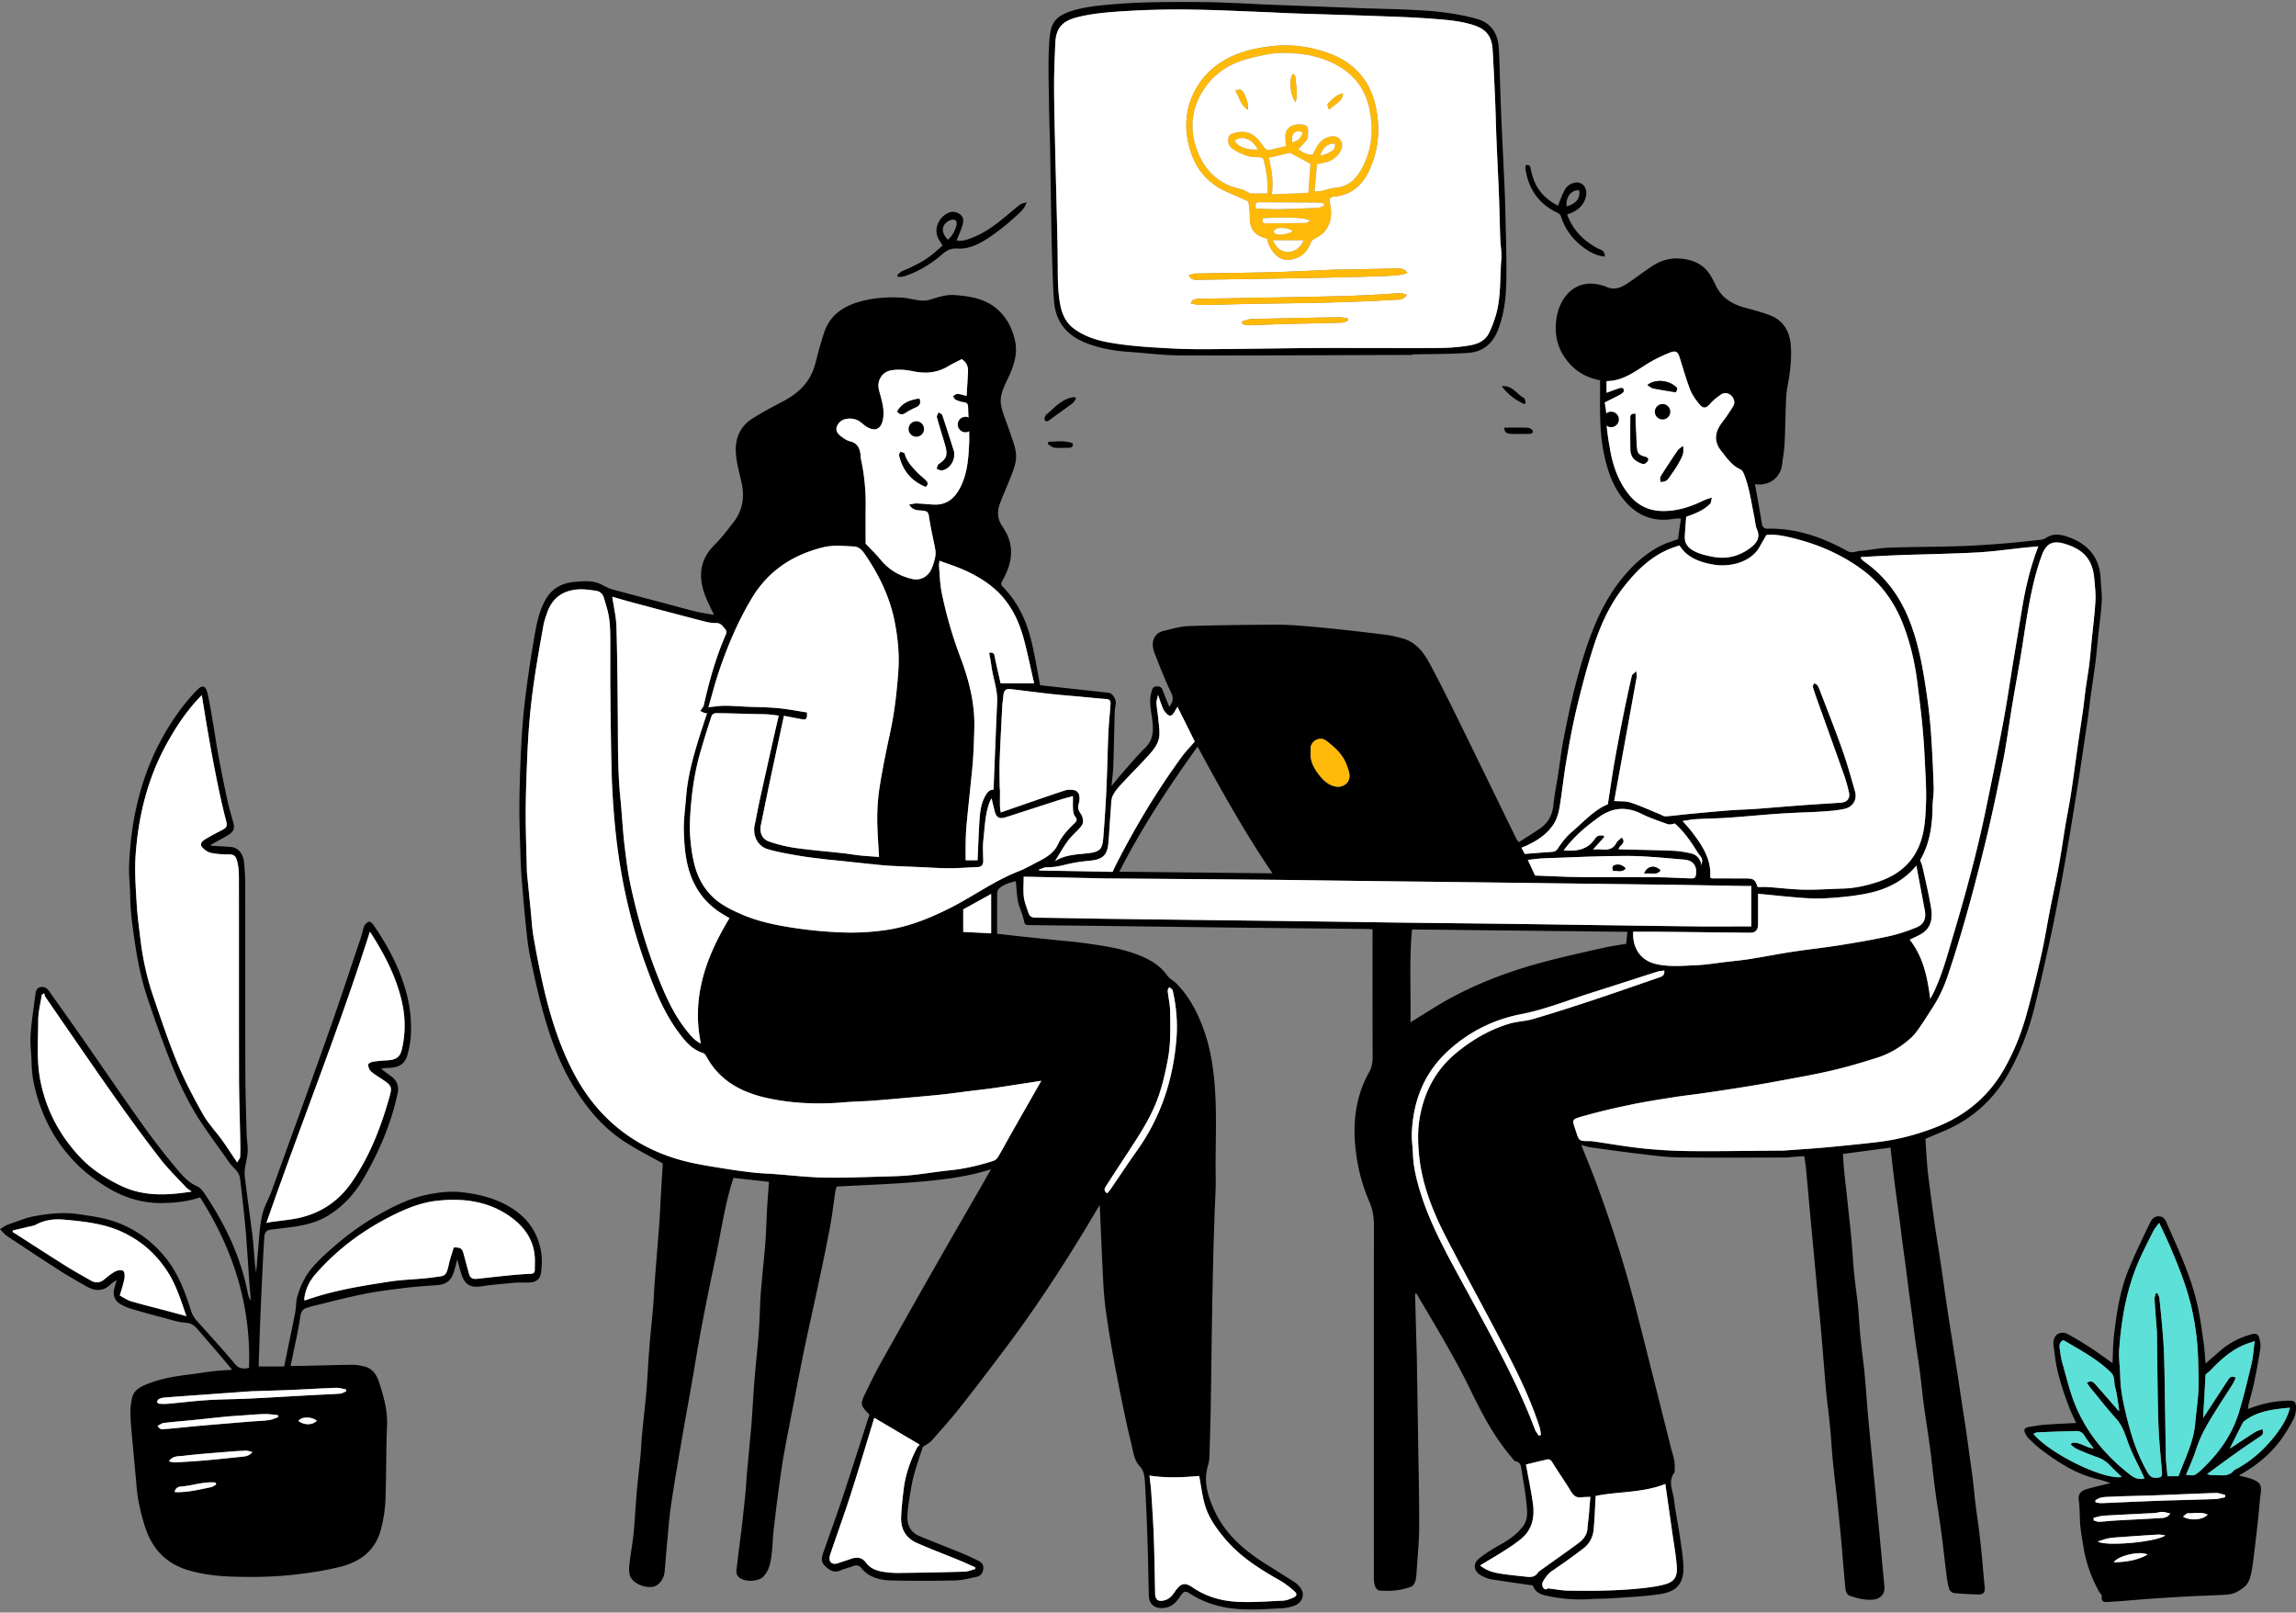 <svg xmlns="http://www.w3.org/2000/svg" width="450" height="316" fill="none"><rect width="100%" height="100%" fill="#808080" stroke="none"/><path fill="#000" d="M58.477 278.425c1.111.911 2.81.861 3.63-.034-1.175-.827-2.909-.831-3.63.034Zm-24.243 13.963c2.446.099 4.747-.484 7.056-.95.38-.076.724-.343 1.084-.52-.035-.134-.072-.264-.106-.398-2.291-.256-4.499.615-6.758.77-.491.032-1.13.212-1.276 1.098Zm-1.144-6.029c.492.099.813.234 1.126.217 1.884-.101 3.765-.21 5.642-.37 2.44-.212 4.874-.466 7.309-.725.77-.082 1.6-.074 2.318-.945-.543-.121-.916-.284-1.282-.271a80.632 80.632 0 0 0-3.802.241c-2.812.235-5.63.427-8.43.77-.933.116-2.076-.069-2.88 1.083Zm-2.19-6.967c.43.871 1.037.669 1.526.634 1.706-.128 3.41-.318 5.116-.481.933-.088 1.87-.177 2.805-.256 2.93-.247 5.859-.491 8.79-.73 1.182-.094 2.375-.119 3.548-.277.634-.084 1.24-.382 1.859-.584-.017-.129-.035-.257-.05-.385-.822-.079-1.644-.234-2.463-.222-1.351.02-2.702.143-4.052.234-1.267.087-2.536.163-3.8.286-2.235.217-4.467.472-6.699.696-1.787.18-3.577.313-5.36.528-.405.049-.78.35-1.22.557Zm36.95-6.744-.032-.382c-.66-.111-1.324-.336-1.978-.314-2.92.102-5.837.289-8.753.415-2.55.106-5.099.17-7.649.254-.123.005-.247.007-.37.017-3.356.239-6.709.481-10.064.723-2.287.165-4.573.323-6.857.511a2.642 2.642 0 0 0-1.037.315c-.168.092-.291.373-.31.58-.01.091.28.294.446.304.575.039 1.158.059 1.73.007 2.527-.227 5.043-.543 7.57-.708 2.46-.163 4.932-.173 7.398-.271 1.682-.067 3.363-.163 5.044-.255 2.87-.157 5.736-.325 8.605-.481 1.684-.091 3.37-.143 5.05-.268.41-.033.804-.292 1.207-.447Zm-31.315-14.739c-1.09-3.109-1.946-5.923-3.536-8.467-2.207-3.53-5.18-6.199-8.903-7.96-3.66-1.73-7.664-2.139-11.637-2.492-1.825-.163-3.647.062-5.333.952-.524.279-1.156.356-1.743.501-.954.237-1.909.452-2.865.674a10.09 10.09 0 0 1-.054.286c.14.089.282.175.422.264 3.388 2.171 6.763 4.361 10.168 6.5 1.548.972 3.158 1.843 4.74 2.755.951.548 1.828.476 2.682-.241.657-.55 1.326-1.118 2.074-1.51.457-.239 1.23-.387 1.58-.153.301.2.35 1.021.26 1.522-.198 1.063-.559 2.097-.907 3.343.78.397 1.484.9 2.27 1.127 2.528.733 5.088 1.362 7.634 2.038.965.256 1.928.525 3.148.861Zm1.042-24.417c-.514-.363-.815-.509-1.025-.736-1.755-1.899-3.63-3.707-5.205-5.745-3.091-4.001-6.076-8.089-8.99-12.221-4.528-6.421-8.957-12.908-13.421-19.374-.154-.224-.205-.519-.304-.78l-.445.312c-.247 1.683-.696 3.366-.698 5.049-.008 3.929-.346 7.869.427 11.784 1.145 5.787 3.812 10.772 7.834 15.02 2.235 2.359 4.943 4.103 7.891 5.529 4.43 2.141 8.993 1.951 13.936 1.162Zm51.351 10.957c1.435-.019 1.66.173 1.998 1.476.328 1.25.664 2.498 1.012 3.744.232.836.837 1.012 1.625.923a458.93 458.93 0 0 1 6.938-.74 64.016 64.016 0 0 1 3.444-.235c.536-.024.876-.17.872-.772-.008-.846.054-1.694-.005-2.536-.235-3.34-2.015-5.851-4.598-7.748-4.4-3.229-9.483-3.846-14.73-3.242-3.047.351-5.891 1.525-8.632 2.894-5.74 2.869-10.817 6.646-15.024 11.476-1.19 1.364-2.074 3.116-2.213 5.087.168 0 .26.022.331-.005 5.348-1.907 10.928-2.795 16.504-3.646 2.785-.425 5.631-.42 8.424-.812 2.378-.335 2.538-.076 3.109-2.602.246-1.093.62-2.157.945-3.262Zm-16.431-61.891c-6.111 19.341-13.677 38.034-20.284 57.083.262-.054.563-.135.87-.18 1.807-.259 3.639-.399 5.416-.787 4.368-.944 7.845-3.276 10.407-6.964 3.432-4.938 5.6-10.437 7.257-16.165.79-2.723.738-2.748-1.676-4.329-.645-.422-1.321-.829-1.862-1.364-.299-.296-.467-.849-.447-1.276.007-.195.588-.471.938-.528a23.628 23.628 0 0 1 2.672-.261c1.82-.089 2.595-.6 2.958-2.102.78-3.235.72-6.487-.05-9.7-1.16-4.839-3.444-9.177-6.2-13.427ZM46.49 227.796c.281-.521.563-.807.578-1.106.054-1.1.04-2.205.017-3.308-.074-4.072-.227-8.145-.237-12.221-.03-12.986-.005-25.974-.022-38.961 0-1.058-.035-2.146-.282-3.164-.294-1.202-.491-1.641-1.889-1.614a16.748 16.748 0 0 1-3.192-.266c-.526-.093-1.062-.421-1.479-.775-.847-.716-.773-1.293.215-1.902a38.276 38.276 0 0 1 2.669-1.484c1.832-.937 1.768-.907 1.261-2.887-.622-2.422-1.148-4.87-1.646-7.322a350.631 350.631 0 0 1-1.585-8.464c-.467-2.64-.882-5.29-1.349-8.107-2.79 2.823-4.866 5.944-6.706 9.218-3.883 6.919-5.74 14.448-6.271 22.294-.21 3.098.044 6.237.217 9.35.131 2.311.452 4.613.726 6.914.45 3.784 1.25 7.501 2.474 11.106 1.509 4.442 2.99 8.906 4.783 13.237 1.42 3.439 3.178 6.757 5.002 10.006 1.017 1.811 2.504 3.355 3.73 5.057.974 1.349 1.872 2.753 2.986 4.399Zm-5.165-62.059c1.306.074 2.617.125 3.92.23 1.378.112 2.396 1.247 2.568 2.928.144 1.379.25 2.769.252 4.155.02 12.248-.01 24.497.022 36.745.01 4.117.144 8.234.247 12.349.03 1.189.27 2.38.205 3.56-.064 1.203-.447 2.39-.568 3.596-.076.745.042 1.517.131 2.27.223 1.852.477 3.7.719 5.548.232 1.771.484 3.54.694 5.313.13 1.093.204 2.196.293 3.294.1 1.213.188 2.427.403 3.636.116-1.404.21-2.81.348-4.209.227-2.309.304-4.655.788-6.909.365-1.702 1.32-3.271 1.92-4.934 3.724-10.282 7.46-20.561 11.106-30.871 2.193-6.192 4.24-12.436 6.338-18.661.26-.765.38-1.582.69-2.323.147-.357.547-.695.913-.839.175-.069.622.275.8.531 2.854 4.083 5.165 8.43 6.493 13.264a26.142 26.142 0 0 1 .902 8.597c-.072 1.168-.297 2.343-.585 3.48-.482 1.899-1.546 2.669-3.628 2.775-.49.025-.987.002-1.592.192.654.489 1.299.99 1.965 1.461 1.139.809 1.55 1.934 1.27 3.273-1.228 5.857-3.549 11.279-6.51 16.449-1.757 3.069-4.014 5.647-7.053 7.529-2.205 1.369-4.645 1.927-7.16 2.277-1.415.195-2.837.338-4.252.531-.827.111-1.114.715-1.163 1.45-.101 1.47-.183 2.943-.254 4.413-.173 3.604-.353 7.208-.502 10.815-.135 3.362-.237 6.727-.355 10.112h5.007c.281-1.379.538-2.637.798-3.896.456-2.22.94-4.432 1.36-6.66.193-1.031.133-2.124.415-3.126.582-2.082 1.533-4.048 2.93-5.686 1.297-1.519 2.81-2.871 4.326-4.186 2.531-2.195 5.232-4.176 8.14-5.859 3.114-1.801 6.312-3.434 9.855-4.198 2.516-.546 5.04-.822 7.661-.452 2.358.331 4.623.839 6.783 1.801 4.244 1.89 7.202 4.916 8.052 9.606.249 1.369.212 2.839.027 4.226-.19 1.426-1.027 1.958-2.484 1.998-.825.022-1.657-.057-2.477.015-2.24.202-4.486.382-6.708.713-2.126.318-3.247-.254-3.926-2.329-.294-.901-.52-1.821-.834-2.933-.265.982-.435 1.729-.665 2.457-.543 1.717-1.493 2.437-3.279 2.578-2.044.16-4.093.273-6.128.523-2.792.345-5.595.683-8.35 1.24-3.462.699-6.879 1.616-10.313 2.443-.158.037-.304.125-.46.162-.908.205-1.38.602-1.538 1.683-.42 2.834-1.079 5.634-1.644 8.446-.08.395-.178.785-.304 1.33.75 0 1.4.012 2.047-.002 3.373-.074 6.745-.176 10.12-.218.727-.007 1.462.149 2.18.297 1.692.347 2.534 1.655 3.003 3.098.886 2.738 1.699 5.484 1.573 8.459-.205 4.894-.13 9.798-.316 14.695-.07 1.855-.388 3.727-.835 5.533-1.022 4.142-3.896 6.451-7.91 7.475-2.929.745-5.904 1.199-8.914 1.546-3.943.459-7.89.531-11.839.427-3.106-.081-6.22-.399-9.212-1.297-4.222-1.268-6.963-4.103-8.33-8.272-.875-2.662-1.51-5.37-1.741-8.173-.22-2.679-.497-5.355-.731-8.034-.178-1.996-.4-3.992-.464-5.992-.037-1.13.079-2.297.353-3.392.363-1.451 1.661-2.077 2.916-2.585 2.535-1.024 5.21-1.505 7.918-1.831 1.73-.207 3.45-.505 5.18-.713 1.091-.13 2.19-.162 3.565-.259-.889-1.068-1.622-1.971-2.38-2.854-1.466-1.714-2.955-3.409-4.417-5.128-.627-.738-1.274-1.177-2.363-1.246-1.437-.089-2.852-.59-4.264-.96a212.263 212.263 0 0 1-6.217-1.717 10.904 10.904 0 0 1-2.24-.954c-1.088-.62-1.528-1.754-1.241-2.931.133-.543.293-1.078.491-1.796-.501.35-.889.555-1.19.846-1.462 1.421-3.054 1.35-4.699.412-1.8-1.026-3.61-2.047-5.355-3.165-3.43-2.195-6.825-4.448-10.215-6.705-.474-.316-.834-.799-1.407-1.361.681-.395 1.13-.755 1.642-.93 1.736-.595 3.462-1.315 5.254-1.639 2.763-.493 5.543-.794 8.4-.377 2.745.402 5.476.752 8.064 1.789 3.518 1.408 6.454 3.579 8.893 6.515 2.59 3.118 3.968 6.774 5.158 10.54a5.36 5.36 0 0 0 1.188 2.087c2.536 2.795 5.054 5.608 7.498 8.481.766.898 1.6.96 2.709.728.425-12.164-3.062-23.203-9.59-33.418-2.523.833-5.032 1.092-7.578 1.112-3.96.032-7.57-1.159-10.876-3.224-1.76-1.098-3.481-2.329-4.995-3.74-4.177-3.905-6.987-8.686-8.562-14.182-.583-2.032-.976-4.097-1.01-6.229-.027-1.845-.319-3.697-.198-5.529.18-2.712.615-5.408.956-8.109.074-.591.281-1.15.948-1.293.714-.152 1.264.116 1.691.726 2.082 2.962 4.198 5.9 6.267 8.869 4.049 5.808 8.027 11.666 12.133 17.434a137.28 137.28 0 0 0 6.671 8.602c1.104 1.317 2.262 2.634 3.968 3.392.83.37 1.44 1.381 1.983 2.213 3.787 5.779 6.656 11.956 7.97 18.79.089.463.24.912.575 1.344-.106-1.297-.222-2.595-.319-3.895-.098-1.345-.172-2.694-.269-4.038-.16-2.24-.291-4.48-.506-6.715a402.516 402.516 0 0 0-1-9.095c-.094-.782-.417-1.434-1.054-2.043-.874-.831-1.533-1.897-2.244-2.891-1.465-2.048-2.949-4.085-4.341-6.182-2.388-3.602-4.242-7.494-5.837-11.488-1.676-4.204-3.197-8.474-4.64-12.764-1.155-3.447-1.913-7.004-2.449-10.609-.461-3.105-.935-6.202-.98-9.352-.03-2.091-.296-4.187-.212-6.271.457-11.255 3.44-21.69 10.333-30.795a39.595 39.595 0 0 1 2.874-3.359c1.113-1.169 1.792-1.009 2.148.511.395 1.69.672 3.407.965 5.119.437 2.551.8 5.115 1.272 7.66a289.893 289.893 0 0 0 1.718 8.445c.282 1.298.665 2.575 1.03 3.853.422 1.479.222 2.057-1.109 2.838-1.051.617-2.126 1.197-3.19 1.794l-.024.199Z"/><path fill="#fff" d="M46.49 227.797c-1.114-1.646-2.013-3.049-2.985-4.399-1.227-1.702-2.714-3.246-3.731-5.057-1.825-3.248-3.583-6.566-5.002-10.005-1.793-4.332-3.274-8.795-4.783-13.238-1.225-3.604-2.024-7.322-2.474-11.106-.274-2.301-.595-4.603-.726-6.914-.173-3.113-.427-6.251-.217-9.35.53-7.845 2.387-15.375 6.271-22.293 1.84-3.274 3.916-6.395 6.706-9.218.467 2.816.882 5.466 1.348 8.106a350.712 350.712 0 0 0 1.586 8.465c.498 2.451 1.024 4.9 1.646 7.322.507 1.979.57 1.949-1.261 2.886a39.12 39.12 0 0 0-2.67 1.484c-.987.609-1.061 1.186-.214 1.902.417.354.953.682 1.479.775 1.047.186 2.128.286 3.192.266 1.398-.026 1.595.413 1.89 1.614.246 1.018.28 2.107.28 3.164.018 12.987-.007 25.975.023 38.962.01 4.075.163 8.148.237 12.221.022 1.102.037 2.207-.017 3.308-.015.298-.297.584-.578 1.105Zm26.006-45.236c2.756 4.25 5.04 8.588 6.2 13.427.77 3.214.83 6.465.05 9.7-.363 1.502-1.139 2.013-2.958 2.102-.894.044-1.79.116-2.672.261-.35.057-.93.333-.938.528-.02.427.148.98.447 1.276.54.535 1.217.942 1.862 1.364 2.414 1.581 2.466 1.606 1.676 4.329-1.657 5.728-3.825 11.227-7.257 16.166-2.562 3.688-6.039 6.019-10.407 6.964-1.777.387-3.61.527-5.417.786-.306.045-.607.126-.869.181 6.607-19.05 14.172-37.743 20.283-57.084Zm16.432 61.889c-.326 1.105-.699 2.169-.945 3.262-.57 2.526-.731 2.267-3.109 2.602-2.792.392-5.64.387-8.424.812-5.576.851-11.156 1.739-16.504 3.646-.071.027-.163.005-.33.005.138-1.971 1.022-3.723 2.212-5.087 4.207-4.83 9.283-8.607 15.024-11.476 2.74-1.369 5.585-2.543 8.632-2.894 5.247-.604 10.33.013 14.73 3.242 2.583 1.897 4.363 4.408 4.598 7.748.059.842-.003 1.69.005 2.536.005.602-.336.748-.872.772a64.016 64.016 0 0 0-3.444.235 458.93 458.93 0 0 0-6.938.74c-.788.089-1.393-.087-1.625-.923a249.944 249.944 0 0 1-1.012-3.744c-.339-1.303-.563-1.495-1.998-1.476Zm-51.351-10.956c-4.943.789-9.506.979-13.936-1.162-2.948-1.426-5.656-3.17-7.89-5.528-4.023-4.248-6.69-9.234-7.835-15.021-.773-3.915-.435-7.855-.427-11.783.002-1.684.452-3.367.698-5.05l.445-.312c.099.262.15.556.304.78 4.464 6.466 8.893 12.953 13.421 19.374 2.914 4.132 5.899 8.22 8.99 12.221 1.575 2.038 3.45 3.846 5.205 5.746.21.226.511.372 1.025.735Zm-1.042 24.416c-1.22-.335-2.183-.604-3.148-.861-2.546-.676-5.106-1.305-7.635-2.037-.785-.227-1.489-.731-2.269-1.128.348-1.246.709-2.279.906-3.342.092-.501.042-1.323-.259-1.522-.35-.235-1.123-.087-1.58.153-.748.392-1.417.959-2.074 1.509-.854.718-1.73.79-2.681.242-1.583-.913-3.193-1.784-4.741-2.755-3.405-2.139-6.78-4.33-10.168-6.501l-.422-.264c.02-.093.037-.19.054-.286.956-.222 1.911-.436 2.865-.673.587-.146 1.22-.222 1.743-.501 1.686-.891 3.508-1.115 5.333-.952 3.973.353 7.977.762 11.637 2.491 3.723 1.762 6.696 4.431 8.903 7.961 1.59 2.543 2.447 5.358 3.536 8.466Zm31.315 14.738c-.403.156-.798.415-1.208.447-1.679.126-3.365.177-5.049.269-2.869.155-5.736.323-8.605.481-1.68.091-3.362.187-5.044.254-2.466.098-4.938.108-7.397.271-2.528.165-5.044.481-7.57.708-.573.052-1.156.032-1.731-.007-.165-.01-.457-.212-.447-.304.02-.207.143-.488.311-.579a2.627 2.627 0 0 1 1.037-.316c2.284-.188 4.57-.346 6.857-.511 3.355-.242 6.708-.483 10.064-.723.123-.009.247-.012.37-.017 2.55-.084 5.099-.148 7.65-.254 2.915-.126 5.831-.313 8.752-.414.654-.023 1.318.202 1.978.313l.032.382Zm-36.95 6.748c.44-.208.815-.509 1.22-.558 1.783-.215 3.573-.348 5.36-.528 2.232-.224 4.464-.478 6.699-.696 1.264-.123 2.533-.199 3.8-.286 1.35-.091 2.7-.214 4.051-.234.82-.012 1.642.143 2.465.222.014.128.032.257.049.385-.62.202-1.225.501-1.86.584-1.172.158-2.365.183-3.547.277-2.931.239-5.86.483-8.79.73-.936.079-1.872.168-2.805.256-1.706.163-3.41.353-5.116.482-.489.034-1.096.236-1.526-.634Zm2.19 6.964c.805-1.152 1.948-.967 2.882-1.083 2.8-.343 5.617-.536 8.43-.77a81.968 81.968 0 0 1 3.801-.242c.366-.012.739.151 1.282.272-.719.87-1.548.863-2.319.944-2.434.259-4.869.513-7.308.726-1.877.16-3.758.268-5.642.37-.313.017-.634-.119-1.126-.217Zm1.143 6.031c.146-.885.786-1.065 1.277-1.097 2.26-.156 4.466-1.027 6.758-.77.034.133.071.264.106.397-.36.178-.704.444-1.084.521-2.309.466-4.61 1.048-7.057.949Zm24.244-13.965c.721-.866 2.455-.861 3.63-.035-.82.896-2.519.945-3.63.035Z"/><path fill="#000" d="M427.854 297.195c1.391.873 3.947.654 4.833-.39-1.279-.602-2.601-.227-3.874-.269-.298-.009-.61.407-.959.659Zm-6.943 7.445c-1.46-.797-5.854.215-6.625 1.512 2.388-.061 4.585-.385 6.625-1.512Zm3.489-3.772c-.669-.076-1.059-.177-1.441-.155a708.85 708.85 0 0 0-7.58.508c-.733.052-1.471.101-2.189.239-.638.124-1.253.365-2.034.602 1.434 1.031 11.581.119 13.244-1.194Zm-14.066-3.444.019.528c.357.092.717.272 1.07.259.937-.032 1.869-.17 2.806-.224 3.107-.178 6.214-.331 9.321-.506.634-.037 1.275-.111 1.819-.903-.621-.128-1.105-.298-1.593-.308-.482-.01-.964.187-1.45.215-3.313.18-6.628.323-9.939.52-.69.042-1.369.274-2.053.419Zm.328-3.379.05.35c.373.057.749.178 1.119.163 2.217-.079 4.433-.195 6.65-.286 2.136-.089 4.272-.178 6.408-.244 3.084-.094 6.17-.153 9.253-.269.655-.025 1.304-.227 1.956-.351l.011-.461c-.592-.138-1.187-.407-1.774-.39-3.987.121-7.972.314-11.959.462-2.876.103-5.756.14-8.63.278-1.059.05-2.198-.022-3.084.748Zm-.319-10.208c-.652-.893-1.285-1.653-1.792-2.489-.39-.646-.921-.942-1.608-.925-2.549.059-5.098.153-7.645.259-.25.01-.493.185-.762.293 3.329 3.984 13.842 9.066 17.316 8.454-.733-.715-1.514-1.43-2.241-2.198-.685-.722-1.441-1.28-2.399-1.615a58.994 58.994 0 0 1-4.062-1.629c-.463-.202-.852-.574-1.274-.868l.177-.355c1.519-.299 2.712.935 4.29 1.073Zm38.46-7.983c-3.161.291-6.176.61-8.759 2.489-.182.134-.385.284-.483.476-.853 1.663-1.684 3.338-2.552 5.07 1.703-1.12 3.342-2.223 5.009-3.279.407-.256.91-.365 1.392-.55.245.743.108 1.078-.404 1.411a156.937 156.937 0 0 0-5.134 3.523c-1.778 1.263-3.526 2.568-5.287 3.853.54.225.979.237 1.417.222 1.349-.039 2.817.388 3.839-.957 3.531-1.806 6.367-4.421 8.664-7.608.984-1.364 1.863-2.829 2.298-4.65Zm-17.002 2.018c1.597-2.442 3.24-4.961 4.889-7.474.338-.514.741-.881 1.511-.4-.22.444-.397.89-.649 1.29-.957 1.517-1.952 3.012-2.908 4.532-1.644 2.61-3.272 5.217-4.218 8.197-.534 1.685-1.293 3.301-1.977 5.01.653 0 1.343.203 1.77-.044.776-.452 1.428-1.14 2.076-1.784 3.038-3.019 5.356-6.515 6.579-10.634.921-3.101 1.69-6.251 2.428-9.402.32-1.371.392-2.802.596-4.354-.711.242-1.248.4-1.766.605-2.7 1.068-4.814 2.93-6.78 4.998-.316.33-.695.602-1.073.925l-.478 8.535Zm-11.497 11.829c-.121-.267-.217-.481-.317-.696-.975-2.089-2.089-4.127-2.88-6.283-.614-1.677-1.099-3.328-2.347-4.707-1.755-1.941-3.365-4.013-5.03-6.034-.25-.303-.463-.639-.704-.974.854-.646 1.314-.111 1.74.367 1.517 1.707 3.013 3.434 4.531 5.171 0-.205.028-.412-.005-.612-.233-1.394-.375-2.815-.757-4.169-.265-.94.038-1.993-.833-2.844-2.751-2.689-6.115-4.423-9.28-6.31-.821.377-.814 1.018-.73 1.64.125.918.237 1.85.492 2.738.8 2.79 1.448 5.652 2.549 8.324 2.175 5.276 5.697 9.618 10.144 13.187.946.758 1.941 1.638 3.427 1.202Zm6.659-.427c1.264-3.427 2.961-6.614 3.281-10.324.245-2.844.739-5.669.675-8.538-.053-2.336-.073-4.677-.267-7.003a53.914 53.914 0 0 0-.871-6.007c-.929-4.665-2.71-9.056-4.574-13.41-.602-1.408-1.289-2.78-2.029-4.366-.463.639-.85 1.058-1.105 1.547-.737 1.408-1.426 2.844-2.125 4.275-2.934 5.999-4.145 12.428-4.601 19.017-.12 1.746.175 3.515.205 5.274.046 2.699.62 5.309 1.255 7.909.933 3.818 2.142 7.529 4.143 10.96.488.836 1.016 1.046 1.863.964.826-.078.985-.291.922-1.07-.263-3.217-.615-6.434-.712-9.658-.175-5.844-.192-11.69-.275-17.534a8.07 8.07 0 0 0-.016-.494c-.159-2.077-.337-4.154-.462-6.234-.023-.379.165-.772.255-1.159h.322c.131.316.348.622.381.947.272 2.674.554 5.351.745 8.035.152 2.129.215 4.268.254 6.404.104 5.555.157 11.113.269 16.668.024 1.256.203 2.507.314 3.797h2.153Zm-12.929-22.16c.098-1.872.093-3.762.315-5.624.504-4.229 1.139-8.457 2.731-12.433 1.221-3.049 2.664-6.015 4.089-8.98.385-.799.8-1.793 1.992-1.729 1.138.062 1.394 1.098 1.73 1.853 2.308 5.18 4.685 10.348 5.875 15.933.498 2.334.802 4.712 1.139 7.078.184 1.292.251 2.602.376 3.966.894-.772 1.816-1.549 2.717-2.351 1.857-1.65 4.003-2.74 6.396-3.389.755-.202 1.227.052 1.401.752.155.624.322 1.305.229 1.922a128.332 128.332 0 0 1-1.209 6.707c-.309 1.5-.752 2.973-1.123 4.46-.066.267-.069.546-.102.829 2.62-1.014 5.249-1.625 7.999-1.633 1.193-.002 1.411.24 1.411 1.473 0 1.685-.953 3.007-1.754 4.361-2.223 3.755-5.387 6.54-9.169 8.664-.099.054-.178.143-.229.188.802.209 1.653.362 2.452.658 1.741.642 1.999 1.197 1.764 2.968-.219 1.655-.32 3.325-.499 4.985a419.997 419.997 0 0 1-.689 5.941c-.168 1.371-.31 2.748-.564 4.102-.224 1.199-.51 2.437-1.539 3.234-.657.511-1.4 1.002-2.184 1.228-.891.259-1.869.247-2.812.297-2.01.106-4.024.152-6.034.263-2.621.144-5.242.306-7.86.494-2.492.177-4.978.446-7.472.562-.567.025-1.655.306-1.472-1.056.042-.313-.397-.683-.592-1.038-1.449-2.652-2.46-5.459-2.964-8.439-.284-1.68-.606-3.365-.708-5.06-.085-1.408-.033-2.814-.243-4.233-.185-1.251.338-1.897 1.567-2.264 1.512-.452 3.058-.785 4.665-1.187-.852-.262-1.68-.565-2.534-.765-4.223-.982-7.754-3.278-11.14-5.839-.877-.663-1.665-1.448-2.461-2.21-.252-.242-.412-.585-.584-.901-.359-.658-.165-1.112.574-1.243 1.075-.187 2.154-.387 3.24-.471 2.001-.155 4.008-.229 6.14-.343-.478-1.083-.99-2.114-1.397-3.187-1.305-3.441-2.464-6.925-2.825-10.617-.067-.686-.277-1.382-.215-2.053.163-1.766 1.684-2.195 2.901-1.515a76.504 76.504 0 0 1 4.398 2.65c1.427.93 2.795 1.951 4.273 2.992Z"/><path fill="#5CE0D8" d="M426.964 289.271h-2.154c-.111-1.29-.289-2.541-.314-3.796-.111-5.556-.165-11.114-.268-16.669-.04-2.136-.103-4.275-.255-6.404-.191-2.684-.473-5.36-.745-8.034-.033-.326-.25-.632-.381-.948h-.321c-.091.388-.279.78-.256 1.16.126 2.079.304 4.156.462 6.233.012.163.014.329.016.494.084 5.844.1 11.69.275 17.534.097 3.224.449 6.441.712 9.658.063.78-.096.992-.922 1.071-.847.081-1.375-.129-1.863-.965-2.001-3.431-3.21-7.141-4.143-10.96-.634-2.6-1.209-5.21-1.255-7.909-.03-1.759-.325-3.528-.205-5.274.456-6.589 1.667-13.018 4.601-19.017.699-1.431 1.388-2.867 2.125-4.275.255-.489.642-.908 1.105-1.547.74 1.586 1.427 2.958 2.029 4.366 1.864 4.354 3.645 8.745 4.574 13.41.395 1.984.703 3.994.871 6.007.194 2.326.214 4.667.267 7.004.064 2.869-.43 5.693-.675 8.537-.32 3.711-2.017 6.898-3.28 10.324Z"/><path fill="#5CE0D8" d="M420.304 289.7c-1.486.437-2.481-.444-3.427-1.201-4.447-3.57-7.969-7.911-10.144-13.188-1.101-2.672-1.749-5.533-2.549-8.323-.255-.888-.367-1.821-.492-2.738-.084-.622-.091-1.263.73-1.641 3.165 1.887 6.529 3.621 9.28 6.31.871.851.568 1.905.833 2.845.382 1.354.524 2.775.757 4.169.033.199.005.407.005.611-1.518-1.736-3.014-3.463-4.531-5.17-.426-.479-.886-1.014-1.74-.368.241.336.454.671.704.975 1.665 2.02 3.275 4.092 5.03 6.034 1.248 1.379 1.733 3.029 2.347 4.706.791 2.156 1.905 4.194 2.88 6.284.1.214.196.429.317.695Zm11.497-11.828.478-8.535c.377-.323.757-.595 1.073-.925 1.966-2.067 4.08-3.93 6.78-4.998.518-.205 1.055-.363 1.766-.604-.204 1.551-.276 2.982-.596 4.354-.738 3.15-1.507 6.3-2.428 9.401-1.223 4.119-3.541 7.615-6.579 10.634-.648.644-1.3 1.333-2.076 1.784-.427.247-1.117.044-1.77.044.684-1.709 1.443-3.325 1.977-5.01.946-2.98 2.574-5.587 4.218-8.197.956-1.52 1.951-3.015 2.908-4.532.252-.399.429-.846.649-1.29-.77-.481-1.173-.113-1.511.4-1.649 2.513-3.292 5.032-4.889 7.474Zm17.002-2.02c-.435 1.821-1.314 3.286-2.298 4.65-2.297 3.187-5.133 5.802-8.664 7.608-1.022 1.345-2.49.918-3.839.957-.438.015-.877.003-1.417-.222 1.761-1.285 3.509-2.59 5.287-3.853a156.937 156.937 0 0 1 5.134-3.523c.512-.333.649-.668.404-1.411-.482.185-.985.294-1.392.55-1.667 1.056-3.306 2.159-5.008 3.279.867-1.732 1.698-3.407 2.551-5.07.098-.192.301-.342.483-.476 2.583-1.879 5.598-2.198 8.759-2.489Zm-38.46 7.982c-1.578-.138-2.771-1.372-4.29-1.073l-.177.355c.422.293.811.666 1.274.868a58.483 58.483 0 0 0 4.062 1.628c.958.336 1.714.893 2.399 1.616.727.767 1.508 1.483 2.241 2.198-3.474.612-13.987-4.47-17.316-8.454.269-.108.512-.283.762-.293 2.547-.106 5.096-.2 7.645-.259.687-.018 1.218.278 1.608.925.507.836 1.14 1.596 1.792 2.489Z"/><path fill="#fff" d="M410.662 294.044c.886-.769 2.025-.698 3.084-.747 2.874-.138 5.754-.175 8.63-.279 3.987-.148 7.972-.34 11.959-.461.587-.018 1.182.251 1.774.389l-.011.462c-.652.123-1.301.325-1.956.35-3.083.116-6.169.175-9.253.269-2.136.067-4.272.155-6.408.244-2.217.091-4.433.207-6.65.286-.37.015-.746-.106-1.119-.162a42.324 42.324 0 0 0-.05-.351Zm-.328 3.379c.684-.145 1.363-.377 2.053-.419 3.311-.197 6.626-.34 9.939-.52.486-.028.968-.225 1.45-.215.488.01.972.18 1.593.308-.544.792-1.185.866-1.819.903-3.107.175-6.214.328-9.321.506-.937.054-1.869.192-2.806.224-.353.013-.713-.167-1.07-.259l-.019-.528Zm14.066 3.442c-1.663 1.312-11.81 2.225-13.244 1.194.781-.237 1.396-.479 2.034-.602.719-.138 1.457-.187 2.189-.239a708.85 708.85 0 0 1 7.58-.508c.382-.023.772.079 1.441.155Zm-3.489 3.775c-2.04 1.128-4.237 1.451-6.625 1.512.77-1.297 5.164-2.309 6.625-1.512Zm6.943-7.448c.349-.251.661-.668.959-.658 1.273.042 2.595-.333 3.874.269-.885 1.043-3.442 1.263-4.833.389Z"/><path fill="#000" d="m188.786 182.618 5.472.279v-7.72l-5.472 3.019v4.422Zm68.082-35.197c-.136 1.7.65 3.11 1.607 4.361.865 1.124 1.911 2.141 3.459 2.377.891.135 1.93-.344 2.323-1.114.498-.985.114-1.892-.185-2.813-.73-2.251-2.384-3.766-4.195-5.123-1.151-.861-2.915.024-3.003 1.447-.017.287-.003.577-.006.865Zm-39.855 86.422c.247-.308.508-.592.726-.908 1.689-2.462 3.32-4.963 5.059-7.39 4.74-6.619 7.158-14.051 7.787-22.094.247-3.142-.039-6.28-.743-9.361-.059-.259-.454-.44-.694-.657-.101.253-.313.518-.289.758.139 1.331.47 2.655.484 3.985.035 3.107.148 6.212-.432 9.312-.531 2.837-1.163 5.624-2.212 8.315-1.41 3.621-3.548 6.828-5.654 10.057-1.403 2.149-2.82 4.288-4.2 6.451-.282.442-.709.984.168 1.532Zm83.855-62.272c2.981.106 5.985.275 8.991.305 4.991.051 9.98-.01 14.971.026 2.144.015 4.284.167 6.427.229.971.028 1.115-.141 1.175-1.119.092-1.477-.691-2.431-2.331-2.565-3.678-.3-7.367-.709-11.05-.718-5.47-.012-10.943.273-16.413.459-1.04.036-2.077.2-3.197.313l1.427 3.07Zm5.608-4.93c2.47.205 4.624-.086 6.087-2.233.177-.264.448-.536.733-.64.304-.11.68-.025 1.026-.025.033.091.072.181.108.271l-2.19 2.432c.713 0 1.167-.04 1.612.007 1.266.135 2.342-.044 2.984-1.344.185-.373.622-.622 1.015-.997 1.017 1.164-.542 1.5-.606 2.296.213.013.406.032.606.037 3.371.084 6.744.129 10.115.269 1.173.048 2.351.266 3.499.52 1.158.257 1.913 1.276 1.988 2.322.111-.437.227-.916.083-1.303-.169-.46-.575-.826-.841-1.257-1.275-2.078-2.66-4.068-4.447-5.633-.511.147-1.02.273-1.432.125-1.717-.618-3.462-1.2-5.091-2.014-2.929-1.465-5.678-1.263-8.288.609-2.566 1.842-4.994 3.854-6.961 6.558Zm-4.892 114.692c.147-.052.296-.101.443-.153-.089-.504-.122-1.024-.277-1.505-2.085-6.49-5.235-12.505-8.398-18.504-3.225-6.11-6.535-12.176-9.718-18.307-2.737-5.264-4.964-10.691-5.528-16.715-.218-2.353-.262-4.68.122-6.962.863-5.136 3.144-9.543 7.254-12.915 3.086-2.531 6.476-4.5 10.295-5.655 1.538-.466 3.205-.494 4.751-.947 3.769-1.107 7.511-2.306 11.241-3.541 4.422-1.466 8.825-3.002 13.23-4.525.595-.206 1.33-.356 1.184-1.416-.429.064-.874.07-1.281.199-4.355 1.382-8.702 2.796-13.061 4.177-4.549 1.443-8.968 3.247-13.705 4.168-5.47 1.064-10.37 3.509-14.488 7.36-4.577 4.279-6.648 9.669-6.936 15.811-.066 1.421.169 2.855.216 4.285.089 2.536.7 4.966 1.43 7.371 1.648 5.393 4.239 10.364 6.905 15.3 2.824 5.227 5.705 10.425 8.446 15.697 2.621 5.042 5.11 10.156 7.098 15.491.175.462.515.859.777 1.286Zm-74.619-145.16c-.138.692-.325 1.15-.301 1.596.055.971.235 1.934.329 2.904.108 1.119.301 2.25.237 3.362-.099 1.777-1.279 3.053-2.405 4.288-1.583 1.736-3.252 3.392-4.842 5.121-.689.749-1.415 1.524-1.862 2.418-.345.69-.323 1.58-.387 2.388-.186 2.318-.299 4.642-.497 6.958-.232 2.716-1.469 3.273-3.952 3.487a29.37 29.37 0 0 0-4.447.739c-1.194.292-2.359.541-3.601.506-.532-.015-1.073.287-1.61.445l.076.197 14.359.266c.225-.478.403-.885.603-1.28 3.785-7.447 8.071-14.592 13.007-21.339.733-1.003 1.619-1.895 2.498-2.914-1.054-2.122-2.219-4.46-3.395-6.824-.262.439-.469.833-.716 1.198-.469.691-.859.733-1.451.121a3.348 3.348 0 0 1-.684-.998c-.329-.779-.583-1.588-.959-2.639Zm63.118 170.586c1.632 1.295 3.247 1.507 4.848 1.729 1.372.192 2.749.323 4.126.474.871.096 1.714.14 2.317-.723.224-.321.6-.545.932-.785 2.32-1.665 4.657-3.305 6.963-4.993 1.013-.74 1.795-1.655 1.873-3.012.047-.851.188-1.694.26-2.543.11-1.206.199-2.417.296-3.589-.695.034-1.195.022-1.679.091-.979.141-1.574-.249-2.088-1.1-1.175-1.947-2.492-3.804-3.678-5.743-.293-.474-.572-.673-1.067-.56-1.361.306-2.713.639-4.101.969.448 2.499.998 5.082 1.36 7.69.373 2.676-.152 5.148-2.392 6.951-.982.79-2.03 1.503-3.092 2.181-1.537.982-3.119 1.9-4.878 2.963Zm22.663-13.62c-.136 2.351-.202 4.483-.401 6.599-.139 1.468-.805 2.765-1.986 3.666a122.355 122.355 0 0 1-6.059 4.354c-.863.577-1.427 1.334-1.9 2.188-.149.271-.171.733-.038 1.004.157.323.47.705.984.333.119-.084.379.022.572.044 1.129.129 2.257.353 3.388.37 4.895.072 9.79.045 14.665-.491 1.482-.162 2.984-.36 4.416-.764 1.922-.543 2.392-1.673 2.251-3.53-.171-2.267-.591-4.515-.909-6.77-.443-3.113-.891-6.223-1.336-9.351-4.422 1.771-9.173 1.445-13.647 2.348Zm-141.39-15.307c-1.562 5.087-3.064 10.154-4.681 15.184-1.25 3.887-2.659 7.724-3.955 11.597-.147.439-.208 1.11.026 1.428.365.496 1.035.471 1.656.232.754-.291 1.539-.496 2.297-.775 1.187-.439 2.237-.382 3.043.728.773 1.063 1.914 1.522 3.127 1.739 1.081.195 2.197.281 3.296.269 4.278-.047 8.557-.128 12.834-.257.73-.022 1.45-.338 2.174-.518l-.027-.321c-1.003-.446-1.996-.917-3.011-1.334-2.815-1.159-5.668-2.235-8.454-3.458-2.159-.95-3.166-2.756-3.064-5.09.078-1.786.272-3.572.485-5.35.345-2.887 1.284-5.6 2.613-8.178.125-.244.359-.434.535-.639-2.957-1.749-5.929-3.505-8.894-5.257Zm105.39-95.698c-.578 6.135-.188 12.224-.307 18.2 2.768-1.677 5.378-3.421 8.138-4.897 5.719-3.062 11.792-5.288 18.056-6.949 3.835-1.016 7.709-1.871 11.578-2.747 1.496-.338 3.02-.535 4.513-.793.086-.837.164-1.584.244-2.347l-42.222-.467Zm-42.032-35.831c-5.618 7.843-10.936 15.869-15.333 24.516l30.018.319c-5.534-8.151-10.147-16.471-14.685-24.835Zm-9.422 142.847c.12 1.123.279 2.252.353 3.387.187 2.899.387 5.795.491 8.696.133 3.656.183 7.314.259 10.97.027 1.394.728 1.781 2.089 1.307.909-.318 1.363-1.011 1.847-1.702 1.076-1.537 1.847-1.808 3.346-.782 2.703 1.858 5.744 2.714 8.93 2.865 2.945.137 5.909-.102 8.86-.23.592-.025 1.192-.254 1.751-.476 1.045-.42 1.131-.846.279-1.549-.81-.674-1.637-1.362-2.552-1.88-3.955-2.242-7.788-4.618-10.78-8.146-1.784-2.101-3.373-4.304-4.091-6.986-.469-1.751-.696-3.564-1.04-5.4-3.108.274-6.365.449-9.742-.074Zm-29.181-155.247h6.57c-.7-3.024-1.285-5.965-2.072-8.851-.966-3.538-2.571-6.773-5.302-9.32-1.837-1.713-4-2.971-6.274-4-1.552-.703-3.192-1.215-4.898-1.852-.04.402-.121.719-.094 1.026.152 1.747.181 3.522.528 5.232a83.034 83.034 0 0 0 3.702 12.777c1.676 4.443 2.815 8.979 2.693 13.763a149.438 149.438 0 0 1-.254 6.024c-.121 1.83-.333 3.653-.516 5.479-.231 2.311-.488 4.62-.705 6.932a51.392 51.392 0 0 0-.214 3.442c-.036 1.344-.009 2.689-.009 4.027h2.326c.126-2.674.211-5.255.381-7.831.104-1.577.281-3.155 1.033-4.598.407-.78.886-1.451 1.721-1.409.237-5.81.454-11.513.709-17.213.107-2.397-.802-4.617-1.112-6.94-.12-.896-.297-1.785-.448-2.682.821-.122.97.189 1.076.729.339 1.734.754 3.454 1.159 5.265Zm148.462 41.237c0 2.066.005 4.037-.003 6.008-.009 1.074-.506 1.633-1.524 1.625-5.94-.053-11.883-.129-17.826-.187-1.711-.017-3.426-.003-5.13-.003-.16 3.235 1.472 5.594 4.397 6.304 2.589.628 5.241.365 7.86.256 2.071-.086 4.131-.433 6.197-.673 1.496-.174 3-.317 4.491-.555 2.763-.442 5.509-.985 8.274-1.408 3.059-.466 6.134-.791 9.189-1.276 3.206-.51 6.416-1.053 9.588-1.745 1.889-.411 3.753-1.026 5.542-1.76 1.477-.606 1.914-1.777 1.621-3.329-.554-2.933-1.104-5.866-1.651-8.779-2.332 2.854-5.501 4.531-9.118 5.344-1.944.436-3.938.687-5.926.864-2.002.179-4.032.31-6.037.2-3.272-.179-6.529-.57-9.944-.886Zm-137.804-6.394c1.98-1.263 4.242-1.29 6.441-1.542 2.294-.262 2.842-.725 3.022-2.993.191-2.404.356-4.809.494-7.216.114-1.965.183-3.933.255-5.9.091-2.543.136-5.088.259-7.63.091-1.831.294-3.656.412-5.486.032-.491-.054-.939-.743-.991-1.795-.135-3.585-.321-5.378-.485-1.871-.172-3.746-.311-5.614-.519-2.635-.293-5.264-.649-7.899-.947-.872-.1-1.281.313-1.354 1.188-.064.768-.195 1.533-.235 2.302-.181 3.433-.365 6.867-.494 10.302-.064 1.729-.015 3.462-.008 5.193.001.327.062.653.064.979.005.962-.022 1.924-.005 2.886.008.438.092.874.143 1.32 4.319-1.491 8.434-2.937 12.573-4.312.597-.198 1.328-.159 1.955-.031.334.068.748.522.83.871.126.54.128 1.183-.052 1.702-.279.807-.071 1.395.395 2.033.242.33.363.783.432 1.197.126.774-.37 1.304-.852 1.82-.728.779-1.545 1.494-2.165 2.351-.879 1.211-1.611 2.526-2.476 3.908Zm-18.262-98.372c-.864.448-1.755.854-2.587 1.357-2.133 1.287-4.341 1.55-6.801 1.05-1.436-.29-2.936-.484-4.505-.202-1.77.317-2.801 2.086-2.343 3.84.461 1.76 1.072 3.525.847 5.384-.227 1.887-1.255 3.026-3.202 1.86a6.965 6.965 0 0 1-.982-.731c-.858-.748-1.858-1.02-2.962-.86-.917.132-1.63.66-1.949 1.512-.3.802.18 1.453.803 1.909.545.399 1.138.842 1.774.99 1.457.336 1.899 1.348 2.068 2.628.027.203-.017.418.026.616a41.567 41.567 0 0 1 .976 9.456c-.034 2.417-.007 4.835-.007 7.354.889.946 1.979 1.988 2.93 3.142 1.645 1.999 3.744 3.22 6.225 3.781 1.566.354 3.028-.426 3.719-1.912.338-.726.567-1.517.737-2.302.112-.516.119-1.09.023-1.611-.384-2.105-.909-4.187-1.206-6.302-.12-.858-.271-1.162-1.193-1.262-.878-.095-1.992.056-2.72-1.206.601-.09 1.048-.226 1.489-.21 1.142.041 2.279.18 3.421.224 2.288.086 3.835-1.05 4.92-2.99 1.545-2.758 1.788-5.814 1.93-8.849.114-2.41-.14-4.837-.198-7.258-.014-.602-.21-.88-.838-.962a5.512 5.512 0 0 1-1.624-.501c-.229-.109-.337-.471-.5-.719.303-.144.614-.422.908-.404.574.034 1.137.234 1.764.379.098-1.651.201-3.198.276-4.745.045-.948-.241-1.765-1.219-2.456Zm126.365 6.588c.952-.34 1.82-.67 2.702-.95.174-.055.509.013.595.14.105.165.127.515.019.662-.183.247-.479.433-.761.581-.923.485-1.858.942-2.903 1.465.102.802.304 1.65.298 2.494-.013 2.3.354 4.546.753 6.797.564 3.173 1.62 6.153 3.625 8.695 1.612 2.044 3.758 3.207 6.441 3.286 2.992.088 5.71-.816 8.343-2.1.404-.198.852-.303 1.54-.54-.155.606-.138.989-.318 1.181-1.294 1.367-3.022 1.986-4.726 2.602-.094 1.319-.207 2.58-.271 3.843-.064 1.207.481 2.075 1.524 2.694 1.211.72 2.538 1.011 3.905 1.281 2.834.558 5.362-.121 7.58-1.855 1.061-.832 1.836-1.905 1.144-3.471-.337-.76-.362-1.655-.536-2.488-.573-2.774-.932-5.6-1.972-8.26-.152-.386-.392-.877-.724-1.025-1.696-.76-2.658-2.22-3.759-3.592-1.65-2.061-1.139-3.944.169-5.65a40.23 40.23 0 0 0 2.13-3.11c.483-.773.19-1.59-.368-2.129-.537-.523-1.358-.658-2.047-.168-.719.511-1.449 1.05-2.016 1.712-.821.95-1.371 1.114-2.176.15-.722-.867-1.41-1.839-1.814-2.88-.791-2.035-1.375-4.149-2.038-6.235-.387-1.216-.78-1.453-1.986-.967a30.63 30.63 0 0 0-3.327 1.561c-2.895 1.605-5.425 3.993-9.026 3.99v2.286Zm-114.236 94.833c0 1.499-.123 2.782.037 4.03.137 1.062.593 2.085.919 3.122.22.696.725.868 1.428.876 4.744.055 9.489.159 14.235.227 6.641.094 13.286.171 19.93.253 6.686.084 13.372.162 20.056.25 5.855.076 11.706.171 17.558.244 7.223.091 14.443.161 21.667.252 5.569.069 11.139.158 16.708.234 6.438.089 12.876.186 19.311.253 3.056.032 6.112.006 9.167.006h1.59v-7.919c-.531 0-.973.006-1.421-.001-4.126-.071-8.252-.157-12.378-.215-7.262-.102-14.524-.187-21.788-.279-6.438-.082-12.876-.167-19.314-.245-7.057-.086-14.112-.164-21.169-.251-6.438-.078-12.876-.181-19.314-.242-10.399-.097-20.801-.168-31.201-.254-.782-.006-1.568-.034-2.35-.051l-13.671-.29Zm-57.668 8.128c-.38-.229-.686-.421-.999-.601-2.58-1.483-4.572-3.502-5.91-6.191-1.608-3.229-1.921-6.717-2.028-10.209-.069-2.276.276-4.567.451-6.849.267-3.486 1.131-6.851 2.125-10.184.609-2.043 1.299-4.062 1.963-6.126-.165-.015-.339.004-.485-.051-.288-.109-.56-.259-.838-.392.157-.227.32-.45.47-.683.086-.131.187-.269.22-.418 1.069-4.785 2.387-9.49 4.373-13.991.107-.241.053-.704-.117-.887-.516-.557-.853-1.294-1.901-1.256-.995.037-2.019-.255-3.002-.509-4.399-1.137-8.79-2.306-13.18-3.477-1.384-.369-2.758-.778-4.108-1.161.299 2.057.765 3.964.82 5.882.175 6.218.23 12.44.273 18.66.034 4.968-.013 9.935.493 14.889.302 2.959.433 5.936.774 8.889.324 2.814.671 5.641 1.271 8.406 1.327 6.122 3.079 12.13 5.398 17.961 1.443 3.63 3.042 7.182 5.496 10.264.79.993 1.61 2.014 2.844 2.606-1.881-9.052.977-16.943 5.597-24.572Zm221.8-70.765c-.016.094-.03.188-.049.283.201.188.378.404.6.56 3.849 2.699 6.623 6.261 8.484 10.551 2.273 5.234 3.152 10.809 3.952 16.395.337 2.38.575 4.778.738 7.176.232 3.4.387 6.807.498 10.213.038 1.224-.205 2.455-.219 3.684-.039 3.742-.567 7.362-2.442 10.551.177.469.363.826.443 1.205.589 2.688 1.247 5.366 1.695 8.078.315 1.908.138 3.819-1.712 5.035-.741.488-1.587.82-2.464 1.261 2.647 3.326 3.457 7.3 4.024 11.598.323-.618.525-.969.697-1.332 1.673-3.516 2.663-7.265 3.769-10.978 2.431-8.166 4.685-16.375 6.407-24.721 1.181-5.704 2.348-11.41 3.419-17.134.752-4.016 1.335-8.064 1.999-12.096.575-3.478 1.161-6.954 1.737-10.431.677-4.069 1.639-8.063 3.152-11.985-.893.081-1.739.15-2.586.237-3.13.323-6.252.782-9.391.95-5.141.274-10.293.346-15.439.532-2.439.088-4.875.243-7.312.368Zm-170.437 47.268c-.205.417-.307.59-.378.775-.903 2.387-.934 4.925-1.222 7.411-.155 1.343-.041 2.719-.023 4.08.01.817-.354 1.197-1.179 1.225-1.808.061-3.616.226-5.423.223-1.976-.003-3.951-.146-5.926-.23-1.931-.082-3.863-.152-5.793-.257-1.022-.056-2.042-.163-3.06-.268-2.237-.231-4.473-.476-6.709-.711-.978-.103-1.96-.179-2.935-.301-1.739-.216-3.485-.401-5.209-.704-2.034-.359-4.09-.688-6.056-1.29-1.983-.607-2.946-2.716-2.499-4.747.339-1.542.6-3.102.939-4.644.874-3.984 1.77-7.963 2.662-11.942.351-1.564.718-3.124 1.108-4.817-.86-.098-1.582-.209-2.308-.255-.781-.049-1.567-.03-2.351-.05-2.553-.066-5.106-.153-7.659-.181-.284-.003-.75.261-.829.501a212.97 212.97 0 0 0-2.155 6.919c-1.259 4.303-1.85 8.725-2.075 13.186-.148 2.905.106 5.82.755 8.656.568 2.481 1.65 4.728 3.509 6.59 1.636 1.637 3.623 2.6 5.683 3.511 3.138 1.388 6.472 2.104 9.816 2.633 3.422.542 6.898.874 10.36.984a47.209 47.209 0 0 0 8.466-.503c4.292-.645 8.281-2.246 12.183-4.194 4.626-2.31 8.811-5.422 13.661-7.31 1.392-.542 2.692-1.321 4.03-2.001 1.484-.754 2.901-1.69 3.612-3.202.795-1.689 1.996-2.976 3.299-4.22.42-.398.541-.725.114-1.255-.277-.344-.39-.882-.427-1.345-.064-.845-.017-1.698-.017-2.687-.968.267-1.754.454-2.522.701-3.543 1.135-7.077 2.296-10.621 3.427-1.285.41-1.868.092-2.187-1.128-.204-.778-.385-1.563-.634-2.58Zm-22.049 11.499c-.132-2.657-.358-5.152-.348-7.645.009-2.082.158-4.185.491-6.239.565-3.479 1.263-6.939 2.015-10.384.879-4.026 1.343-8.107 1.629-12.2.22-3.139-.081-6.271-.671-9.387-.949-5.008-3.115-9.447-5.975-13.597-.497-.722-1.155-1.353-2.069-1.39-2.018-.081-4.001-.337-6.062.176-6.014 1.497-10.744 4.638-13.959 9.992-2.697 4.492-4.716 9.286-6.393 14.226-.77 2.265-1.357 4.59-2.091 7.11 1.232-.12 2.206-.29 3.179-.292 1.392-.002 2.783.124 4.175.184 2.05.088 4.109.083 6.149.273 1.964.184 3.909.567 5.816.855.051 1.268-.136 1.485-.983 1.332-1.179-.212-2.354-.445-3.54-.671l-.454 2.111c-.786 3.67-1.583 7.338-2.357 11.01-.583 2.761-1.134 5.529-1.706 8.292-.298 1.436.204 2.737 1.595 3.218a27.776 27.776 0 0 0 5.154 1.259c3.106.442 6.238.69 9.358 1.035 1.089.121 2.17.32 3.261.432 1.251.129 2.508.201 3.786.3ZM349.6 225.461c2.611-.195 5.393-.365 8.172-.615a472.99 472.99 0 0 0 9.734-.989c4.093-.451 8.045-1.455 11.88-2.955 5.755-2.25 10.251-5.92 13.354-11.322 1.895-3.296 3.305-6.776 4.331-10.4 1.114-3.924 2.071-7.896 2.973-11.874.688-3.044 1.178-6.133 1.778-9.197.55-2.816 1.172-5.618 1.689-8.439.476-2.589.838-5.198 1.275-7.793.299-1.797.667-3.583.96-5.381.285-1.72.514-3.449.763-5.175.271-1.927.526-3.856.805-5.783.301-2.082.63-4.159.926-6.243.202-1.448.343-2.905.542-4.355.216-1.566.495-3.123.692-4.692.207-1.697.351-3.402.52-5.104.243-2.472.561-4.939.696-7.417.081-1.421-.102-2.86-.221-4.287-.321-3.838-2.132-5.734-5.658-6.836-2.79-.873-3.888.132-4.715 2.436-1.313 3.66-2.088 7.465-2.746 11.289-.462 2.676-.827 5.368-1.275 8.047-.544 3.271-1.15 6.532-1.698 9.803-.605 3.635-1.067 7.297-1.786 10.909-1.068 5.382-2.188 10.758-3.49 16.087-2.154 8.826-4.51 17.605-7.417 26.218a27.89 27.89 0 0 1-3.078 6.323c-.774 1.178-1.521 2.393-2.331 3.556-.489.704-.995 1.424-1.62 2.002-1.945 1.802-4.19 3.181-6.712 3.983-3.014.959-6.056 1.859-9.137 2.569-3.642.839-7.334 1.466-11.009 2.151-2.243.417-4.494.789-6.745 1.149-2.373.38-4.754.735-7.135 1.078-1.935.279-3.885.489-5.815.795-2.815.446-5.639.876-8.426 1.457-3.095.644-6.186 1.357-9.228 2.218-2.575.728-2.351.632-1.549 3.079.6 1.835.608 1.833 2.5 1.86.207.002.415-.015.619.012 3.377.486 6.74 1.086 10.127 1.434 3.1.32 6.222.486 9.339.508 5.976.044 11.958-.062 18.116-.106Zm-145.509-13.673c-.83.13-1.343.211-1.856.29-2.497.38-4.991.777-7.491 1.137-1.537.22-3.082.383-4.623.575-1.744.22-3.484.466-5.231.659-1.831.202-3.667.357-5.502.523-2.778.246-5.555.503-8.336.715-1.805.136-3.619.153-5.423.308-5.106.437-10.185.282-15.196-.811-5.083-1.108-9.421-3.383-12.002-8.196-.145-.271-.414-.578-.689-.663-2.164-.677-3.476-2.315-4.751-4.034-2.821-3.806-4.572-8.135-6.19-12.529-3.537-9.606-5.594-19.534-6.428-29.721-.231-2.816-.418-5.64-.491-8.463-.139-5.437-.201-10.875-.257-16.314-.037-3.546.015-7.093-.019-10.639-.012-1.266-.064-2.548-.274-3.793-.216-1.271-.624-2.512-.995-3.752-.217-.723-.77-1.205-1.501-1.31-1.129-.161-2.281-.342-3.41-.277-2.95.17-5.106 1.564-6.133 4.43-.314.875-.625 1.766-.789 2.676-.618 3.423-1.226 6.848-1.739 10.288a135.607 135.607 0 0 0-.982 8.237c-.251 2.894-.391 5.799-.505 8.703-.13 3.289-.244 6.583-.241 9.874.004 3.663.147 7.326.23 10.988.002.083-.002.166.006.248.245 2.471.489 4.943.737 7.414.17 1.703.255 3.421.541 5.105.494 2.91 1.058 5.811 1.693 8.694 1.362 6.176 3.149 12.214 6.073 17.866 2.265 4.381 5.233 8.209 9.1 11.278 4.111 3.264 8.808 5.366 13.917 6.508 2.331.52 4.7.875 7.061 1.255 1.805.292 3.62.528 5.437.731 1.258.14 2.528.175 3.792.266 3.303.242 6.602.636 9.907.698 4.07.074 8.145-.113 12.217-.217 1.638-.042 3.281-.091 4.908-.261 2.545-.267 5.074-.694 7.619-.953 2.881-.293 5.67-.972 8.418-1.838.37-.115.744-.473.947-.819.952-1.61 1.836-3.263 2.76-4.891 1.843-3.247 3.696-6.486 5.691-9.985Zm112.277-54.828c1.106.089 2.224-.019 3.203.299 1.922.625 3.769 1.489 5.652 2.251.412.167.838.478 1.244.453 1.499-.091 2.99-.311 4.483-.452 2.73-.257 5.459-.514 8.191-.729 1.635-.128 3.277-.149 4.912-.268 3.066-.224 6.125-.498 9.192-.725 2.533-.187 5.072-.32 7.607-.51 1.206-.09 1.795-.859 1.532-2.004-.254-1.103-.542-2.208-.918-3.275-1.767-4.997-3.57-9.982-5.353-14.973-.285-.797-.57-1.595-.791-2.411-.056-.21.135-.489.215-.736.224.129.523.207.659.4.226.324.37.713.517 1.089 1.46 3.825 2.981 7.629 4.344 11.488.96 2.704 1.74 5.473 2.519 8.236.451 1.604-.414 3.041-2.088 3.411-1.346.297-2.74.406-4.123.505-1.883.135-3.777.172-5.666.267-1.432.072-2.87.15-4.306.261-2.942.228-5.879.511-8.824.711-2.049.139-4.107.153-6.156.274-.863.05-1.717.23-2.624.358.675.792 1.322 1.481 1.889 2.229 1.966 2.589 3.749 5.26 3.512 8.738-.006.063.077.132.119.203.071.024.146.07.221.07 2.187.009 4.375.013 6.562.018 1.621.003 1.872.179 2.398 1.688.688 0 1.385-.041 2.079.007 2.326.16 4.649.46 6.977.503 2.547.046 5.097-.146 7.647-.213 2.298-.06 4.518-.556 6.689-1.258 3.609-1.165 6.504-3.222 8.105-6.784 1.231-2.729 1.38-5.678 1.497-8.585.105-2.705-.092-5.425-.219-8.135a145.594 145.594 0 0 0-.498-7.228c-.268-2.795-.63-5.582-.973-8.37-.476-3.843-1.352-7.593-2.724-11.218-1.69-4.454-4.325-8.182-8.227-11.019-3.88-2.819-8.169-4.715-12.773-5.911-1.992-.518-4.035-1.006-5.871-.77-.515.896-.927 1.604-1.328 2.317-1.745 3.092-5.959 4.044-9.17 3.457-2.646-.485-5.047-1.36-6.54-3.741l-1.004.339c-4.333 1.482-7.408 4.543-10.118 8.057-2.769 3.593-4.55 7.698-5.888 11.973-1.231 3.925-2.273 7.914-3.222 11.917-.802 3.379-1.407 6.808-1.988 10.233-.503 2.958-.794 5.953-1.3 8.911-.188 1.096-.533 2.253-1.131 3.173-1.277 1.964-3.194 3.246-5.315 4.213-.315.144-.639.273-1.001.427l.65 1.209c1.795-.136 3.462-.279 5.133-.381.594-.036.987-.125 1.385-.731.749-1.148 1.626-2.276 2.666-3.16 2.356-2.001 4.433-4.381 7.101-5.45.443-2.859.811-5.467 1.261-8.06.52-2.987 1.087-5.967 1.682-8.941a303.363 303.363 0 0 1 1.753-8.168c.064-.283.445-.493.868-.93.05.625.133.917.083 1.185-1.454 8.071-2.928 16.139-4.408 24.266Zm-18.677 8.068c1.402-.903 2.818-1.766 4.181-2.707 1.601-1.107 2.395-2.66 2.591-4.622.208-2.054.634-4.086.946-6.13.348-2.247.597-4.512 1.037-6.741.689-3.486 1.394-6.976 2.287-10.414 1.106-4.267 2.348-8.5 4.118-12.561 1.435-3.307 3.221-6.376 5.575-9.139 2.024-2.378 4.319-4.372 7.096-5.78 1.042-.529 2.19-.846 3.357-1.283.169-1.221.357-2.543.57-4.051-.487.021-.957-.008-1.414.071-3.733.642-6.849-.451-9.377-3.267-2.467-2.751-3.595-6.089-4.322-9.628-.929-4.501-.714-9.053-.73-13.597v-.661c-2.381-.447-4.419-1.492-6.01-3.296-1.642-1.86-2.599-4.012-2.668-6.526-.05-1.774.199-3.462.965-5.1 1.424-3.045 4.314-4.758 7.973-3.708.312.088.641.149.929.29 1.474.73 2.809.243 4.034-.553 1.674-1.091 3.253-2.334 4.92-3.44 1.596-1.055 3.399-1.644 5.312-1.533 2.683.155 4.995 1.116 6.366 3.639.252.467.537.917.747 1.403 1.109 2.573 3.191 3.888 5.796 4.59 1.64.442 3.291.881 4.878 1.478 2.782 1.039 3.969 3.282 4.151 6.098.175 2.702-.185 5.37-.691 8.027-.199 1.036-.235 2.11-.277 3.17-.107 2.665-.135 5.335-.273 8-.067 1.297-.318 2.585-.459 3.88-.285 2.556-2.404 4.367-5.338 3.945.451 2.522.932 5.06 1.336 7.609.125.777.371 1.13 1.222 1.111 5.622-.122 10.722 1.716 15.547 4.377.952.524 1.66.037 2.462-.022 1.864-.138 3.714-.563 5.577-.631 4.53-.164 9.065-.151 13.595-.289 2.829-.086 5.658-.277 8.482-.493 2.522-.194 5.041-.478 7.557-.746.399-.042.847-.117 1.167-.333 1.732-1.173 3.479-.648 5.136.031 3.578 1.466 5.542 4.141 5.677 8.074.047 1.432.291 2.869.21 4.29-.13 2.273-.462 4.534-.699 6.8-.177 1.661-.307 3.327-.517 4.984-.277 2.17-.62 4.332-.919 6.499-.199 1.448-.359 2.901-.561 4.348-.29 2.044-.603 4.085-.907 6.128-.274 1.844-.542 3.69-.827 5.533-.376 2.398-.76 4.793-1.153 7.188-.351 2.16-.705 4.321-1.076 6.477-.442 2.549-.882 5.097-1.363 7.639-.597 3.174-1.184 6.352-1.869 9.507-1.065 4.89-2.135 9.78-3.344 14.635a51.913 51.913 0 0 1-4.56 11.883c-2.987 5.609-7.334 9.721-13.213 12.188-1.195.501-2.387 1.004-3.551 1.493.136 1.998.227 3.949.412 5.89.18 1.86.448 3.713.692 5.568.251 1.932.506 3.863.788 5.792.282 1.927.605 3.846.896 5.77.287 1.885.558 3.774.832 5.662.282 1.929.548 3.858.844 5.787.282 1.885.594 3.767.89 5.652.304 1.921.606 3.845.899 5.77.285 1.845.556 3.692.838 5.538.301 1.966.614 3.93.901 5.898.21 1.406.39 2.817.584 4.228.238 1.73.497 3.456.71 5.188.202 1.616.338 3.239.534 4.855.207 1.692.473 3.377.683 5.069.205 1.658.385 3.318.548 4.981.196 2.03.343 4.068.558 6.095.116 1.096-.174 1.562-1.241 1.537a61.696 61.696 0 0 1-4.804-.273c-.337-.035-.807-.462-.912-.8-.266-.885-.401-1.82-.52-2.743-.357-2.785-.645-5.577-1.018-8.358-.371-2.777-.838-5.543-1.208-8.32-.374-2.783-.65-5.578-1.021-8.361-.37-2.777-.829-5.545-1.203-8.32-.293-2.178-.489-4.369-.777-6.55-.282-2.131-.636-4.253-.935-6.384-.204-1.45-.354-2.909-.544-4.359-.216-1.65-.462-3.301-.678-4.951-.196-1.492-.365-2.988-.561-4.48-.219-1.65-.457-3.298-.675-4.948-.196-1.493-.368-2.988-.561-4.48-.224-1.69-.468-3.38-.692-5.07a322.122 322.122 0 0 1-.542-4.233c-.193-1.613-.365-3.229-.556-4.926-3.133.414-6.208.824-9.341 1.241.097 1.27.171 2.442.282 3.611.13 1.335.296 2.669.442 4.004.235 2.186.47 4.371.7 6.559.102.975.207 1.947.285 2.924.177 2.156.304 4.319.514 6.473.199 2.022.515 4.033.716 6.058.208 2.112.313 4.234.518 6.347.204 2.065.481 4.123.71 6.187.108.972.191 1.949.271 2.926.172 2.114.316 4.233.506 6.347.227 2.556.493 5.112.741 7.667.247 2.514.495 5.028.739 7.544.251 2.598.498 5.193.744 7.79.251 2.64.495 5.277.744 7.917.083.893.204 1.783.237 2.679.042 1.25-.884 2.166-2.168 2.291-1.673.163-3.254-.254-4.784-.814-.351-.128-.644-.831-.691-1.295-.302-2.965-.514-5.938-.783-8.908a491.228 491.228 0 0 0-.738-7.546c-.31-2.918-.678-5.827-.965-8.747-.216-2.154-.318-4.317-.526-6.473-.201-2.107-.478-4.206-.708-6.313-.107-1.014-.188-2.03-.271-3.049-.251-3.052-.486-6.106-.752-9.155-.229-2.6-.492-5.197-.738-7.795-.252-2.681-.495-5.361-.744-8.042-.246-2.64-.501-5.277-.741-7.916-.255-2.761-.49-5.526-.752-8.287-.078-.804-.219-1.598-.352-2.562-.796.056-1.684.118-2.574.184-.326.025-.653.092-.982.092-7.057.005-14.114.069-21.172-.03-2.569-.034-5.135-.412-7.693-.71-3.153-.373-6.3-.814-9.444-1.254-.586-.081-1.15-.286-1.839-.461 1.004 2.536 2.011 4.954 2.923 7.408 2.956 7.98 5.559 16.082 7.682 24.324 2.37 9.186 4.641 18.398 6.966 27.594.338 1.337.86 2.635.728 4.056-.025.283.061.648-.083.843-1.297 1.759-.241 3.54-.039 5.284.268 2.334.763 4.641 1.106 6.967.291 1.971.622 3.947.725 5.932.218 4.199-2.063 5.233-4.751 5.627-3.037.447-6.126.563-9.192.785-1.397.099-2.802.064-4.198.16-2.97.202-5.91-.042-8.805-.676-1.184-.259-2.226-.841-2.547-2-2.807-.405-5.52-.77-8.222-1.212-.661-.108-1.319-.409-1.913-.737-1.444-.797-1.709-2.265-.446-3.296 1.317-1.078 2.81-1.966 4.295-2.805 1.659-.935 3.178-1.998 4.339-3.525 1.078-1.413.827-3.051.675-4.616-.205-2.099-.592-4.181-.929-6.265-.125-.77-.086-1.646-1.187-1.873-.301-.061-.539-.483-.782-.764-3.338-3.905-5.728-8.383-7.948-12.979-3.183-6.588-7.002-12.825-10.711-19.12a15.22 15.22 0 0 0-.262.039c.094 3.511.185 7.021.282 10.534.014.493.041.987.052 1.482.083 5.311.172 10.625.249 15.939.089 5.891.23 11.781.221 17.672-.005 2.825-.301 5.647-.478 8.469-.047.731-.083 1.478-.268 2.178-.111.415-.423.953-.777 1.096-2.008.806-4.135.944-6.267.782-.304-.025-.708-.444-.826-.768-.197-.52-.266-1.112-.266-1.674-.011-23.056-.019-46.111.011-69.169 0-1.584-.238-3.054-.868-4.507a35.525 35.525 0 0 1-2.583-9.221c-.791-5.644-.338-11.153 2.522-16.251.5-.891.675-1.789.675-2.796-.025-7.919-.017-15.838-.017-23.757v-1.42c-.434-.028-.791-.067-1.148-.071-8.545-.091-17.087-.171-25.632-.267-6.685-.076-13.371-.173-20.057-.254-6.726-.082-13.454-.157-20.181-.234-1.178-.014-1.104-.03-1.394-1.251-.269-1.134-.832-2.203-1.063-3.341-.262-1.295-.3-2.636-.443-4.028-1.009.293-2.271.527-3.241 1.427-.233.215-.398.622-.402.944-.032 2.596-.018 5.192-.018 7.94 1.627.184 3.226.374 4.827.544 2.351.251 4.702.487 7.053.731 1.622.168 3.247.298 4.862.517 4.022.546 8.052 1.085 11.817 2.728 1.901.828 3.573 1.948 4.802 3.695.437.62 1.222.982 1.773 1.537 2.575 2.598 4.192 5.78 5.405 9.176.953 2.672 1.513 5.43 1.857 8.262.833 6.851.33 13.717.443 20.575.041 2.464-.149 4.931-.227 7.395-.086 2.714-.18 5.425-.243 8.139-.097 4.03-.186 8.064-.25 12.097-.096 5.852-.156 11.703-.254 17.552a599.717 599.717 0 0 1-.255 9.384c-.019.607-.079 1.236-.261 1.81-.986 3.124-.057 6.017 1.194 8.787 2.063 4.554 5.655 7.747 9.803 10.374 1.994 1.263 3.996 2.509 5.979 3.784.343.219.642.523.918.826 1.408 1.569.371 3.293-.959 3.747-.764.259-1.577.469-2.379.509-3.072.153-6.128.407-9.23.108-3.255-.313-6.191-1.231-8.909-2.992-.864-.56-1.23-.427-1.864.528-.733 1.107-1.526 2.033-3.005 2.274-1.81.296-3.121-.577-3.165-2.385-.089-3.58-.138-7.159-.26-10.739a473.915 473.915 0 0 0-.508-11.557c-.062-1.063-.185-2.158-1-3.034-1.161-1.256-1.292-2.941-1.677-4.49-.699-2.822-1.298-5.668-1.881-8.518a410.722 410.722 0 0 1-1.854-9.655 188.448 188.448 0 0 1-1.218-7.677 63.252 63.252 0 0 1-.511-5.353c-.269-5.156-.479-10.312-.713-15.551-.926 1.554-1.84 3.113-2.775 4.657-4.65 7.665-9.546 15.169-14.905 22.36-3.1 4.159-6.24 8.291-9.447 12.366-1.848 2.349-3.844 4.584-5.822 6.826-.411.466-1.036.745-1.733 1.231-.56 1.764-1.284 3.752-1.808 5.792-.441 1.717-.675 3.488-.954 5.242-.14.886-.23 1.786-.245 2.679-.028 1.693.676 3.032 2.265 3.706 2.724 1.154 5.493 2.205 8.231 3.327 1.126.464 2.227.987 3.328 1.508.674.318 1.129.782 1.038 1.63-.089.834-.497 1.399-1.299 1.564-1.391.287-2.794.676-4.2.708-4.126.094-8.258.101-12.385.008-2.273-.052-4.485-.526-6.033-2.455-.474-.592-1.007-.58-1.643-.345-.835.308-1.706.525-2.525.868-1.267.531-2.095-.155-2.934-.92-.841-.767-.666-1.653-.346-2.566 1.312-3.747 2.673-7.479 3.926-11.246 1.75-5.264 3.419-10.553 5.122-15.83-.199-.215-.335-.365-.476-.51-1.133-1.177-1.27-1.688-.562-3.166 1.02-2.131 2.045-4.267 3.195-6.33 3.529-6.332 7.101-12.64 10.689-18.938 3.307-5.804 6.657-11.584 9.987-17.374.304-.528.598-1.061.994-1.766-4.93 1.564-9.888 2.109-14.85 2.516-5.041.412-10.102.582-15.399.871-.038.143-.186.545-.249.957-.37 2.408-.643 4.833-1.094 7.223-.736 3.895-1.565 7.771-2.388 11.648-.864 4.076-1.8 8.134-2.644 12.212-.811 3.917-1.548 7.852-2.31 11.779-.57 2.94-1.166 5.876-1.679 8.826-.404 2.317-.724 4.648-1.035 6.979a384.167 384.167 0 0 0-.976 7.988c-.136 1.216-.137 2.449-.279 3.663-.211 1.806-.322 3.646-1.662 5.106-1.02 1.115-3.871 1.182-4.922.077-.61-.641-.366-1.414-.293-2.107.271-2.546.638-5.079.937-7.62.267-2.265.508-4.534.733-6.803.117-1.177.161-2.364.266-3.543.232-2.598.484-5.195.723-7.793.094-1.016.189-2.032.259-3.049.175-2.528.306-5.062.51-7.588.208-2.597.493-5.193.722-7.79.112-1.261.189-2.529.255-3.794.098-1.841.123-3.688.264-5.526.2-2.6.482-5.195.72-7.793.097-1.056.194-2.114.252-3.172.101-1.841.155-3.683.26-5.526.1-1.742.239-3.481.365-5.287-2.289-.251-4.593-.508-6.954-.769-1.72 5.215-2.423 10.634-3.568 15.953a544.984 544.984 0 0 0-2.691 13.309c-.732 3.86-1.348 7.743-2.027 11.614-.643 3.668-1.32 7.331-1.947 11.002-.689 4.041-1.39 8.081-1.987 12.137-.355 2.415-.532 4.855-.765 7.287-.186 1.949-.323 3.9-.505 5.851-.145 1.547-1.208 2.845-2.417 3-1.754.227-3.967-.853-4.39-2.264-.194-.647-.18-1.392-.104-2.073.187-1.692.476-3.374.699-5.064.117-.888.198-1.781.267-2.677.176-2.279.307-4.563.51-6.84.207-2.312.495-4.618.717-6.93.121-1.26.152-2.531.271-3.791.218-2.309.476-4.616.707-6.922.105-1.056.199-2.114.273-3.175.175-2.526.306-5.057.509-7.583.21-2.603.501-5.195.723-7.798.122-1.426.157-2.859.264-4.287.232-3.091.485-6.182.729-9.276.086-1.098.185-2.198.252-3.298.097-1.594.164-3.187.255-4.778.124-2.154.259-4.305.375-6.222-2.603-1.472-5.193-2.758-7.591-4.334-4.175-2.743-7.308-6.505-9.898-10.748-2.902-4.753-4.726-9.943-6.151-15.277-.941-3.52-1.728-7.086-2.453-10.658-.403-1.986-.576-4.022-.785-6.043-.285-2.757-.522-5.52-.747-8.283a87.959 87.959 0 0 1-.245-4.415c-.102-3.249-.236-6.498-.236-9.748 0-3.25.111-6.502.243-9.75.109-2.7.256-5.402.5-8.092.247-2.713.586-5.419.972-8.116.447-3.124.929-6.245 1.511-9.346.366-1.942.895-3.845 1.869-5.62 1.247-2.273 3.273-3.307 5.668-3.525 1.76-.16 3.611-.37 5.316.512.675.348 1.356.726 2.08.927 3.078.856 6.174 1.647 9.261 2.467 2.345.622 4.68 1.28 7.034 1.865 1.167.29 2.367.451 3.685.695-.661-1.445-1.329-2.683-1.805-3.992-1.32-3.631-.961-6.923 1.955-9.779 1.341-1.314 2.472-2.852 3.636-4.338 1.864-2.38 2.269-5.057 1.584-7.978-.462-1.968-1.014-3.961-1.096-5.96-.104-2.548.855-4.869 3.085-6.318 2.002-1.303 4.135-2.413 6.252-3.529 2.94-1.55 5.181-3.68 6.13-6.958.294-1.014.533-2.042.82-3.059.307-1.091.622-2.177.965-3.257 1.034-3.241 3.362-5.073 6.526-6.062 2.854-.893 5.772-1.097 8.721-.948 1.167.06 2.317.409 3.485.541.619.072 1.295.089 1.883-.082 1.636-.478 3.256-1.086 4.984-.96 3.072.225 6.087.68 8.51 2.874 1.784 1.614 2.799 3.62 3.342 5.946.615 2.636-.188 4.976-1.263 7.297-.824 1.776-1.837 3.569-1.424 5.587.338 1.648 1.068 3.214 1.593 4.827.462 1.42 1.056 2.826 1.273 4.285.263 1.769-.442 3.447-1.092 5.079-.675 1.696-1.43 3.361-2.062 5.073-.569 1.541-.397 3.064.556 4.428 2.458 3.519 1.977 7.039-.011 10.53-.303.531-.353.82.08 1.261 2.837 2.892 4.524 6.436 5.499 10.296.73 2.893 1.184 5.856 1.799 8.977l6.684.736c2.269.25 4.539.483 6.803.763.77.096 1.476 1.37 1.323 2.202-.094.518-.18 1.043-.195 1.568-.099 3.449-.151 6.9-.269 10.349-.042 1.306-.218 2.607-.351 4.126.84-1.011 1.494-1.846 2.195-2.64 1.445-1.632 2.835-3.326 4.395-4.841 1.713-1.661 1.632-3.636 1.366-5.698-.225-1.731-.653-3.456-.141-5.198.138-.476.202-1.057.918-1.132.659-.07 1.074.13 1.311.784.381 1.051.822 2.08 1.267 3.189.723-.915.891-1.665.36-2.764-1.195-2.48-2.192-5.061-3.202-7.626-.262-.663-.447-1.44-.373-2.134.129-1.176.872-2.038 2.05-2.319 1.649-.392 3.318-.902 4.992-.959 5.641-.193 11.29-.233 16.937-.275 1.801-.014 3.604.102 5.398.243 2.564.201 5.119.459 7.674.732a406.6 406.6 0 0 1 8.612 1.005c1.004.129 1.994.381 2.975.62 2.697.654 4.32 2.618 5.542 4.877 2.005 3.719 3.88 7.512 5.747 11.305 3.819 7.771 7.596 15.563 11.399 23.344.069.14.204.248.412.49Z"/><path fill="#000" d="M268.919 68.197c4.583 0 9.165.047 13.746-.022a34.967 34.967 0 0 0 5.488-.51c1.489-.262 2.938-.896 3.657-2.362a21.475 21.475 0 0 0 1.454-3.84c.936-3.466.687-7.063.983-10.598.111-1.34-.161-2.706-.207-4.063-.102-2.874-.151-5.75-.262-8.624-.141-3.646-.336-7.29-.484-10.933-.104-2.544-.148-5.09-.259-7.633a541.551 541.551 0 0 0-.497-9.946c-.187-3.017-1.74-4.132-3.921-4.806-2.75-.85-5.622-1.009-8.461-1.226-3.654-.276-7.323-.377-10.987-.51-5.269-.19-10.541-.333-15.81-.508-1.77-.06-3.535-.17-5.303-.24-4.531-.172-9.059-.402-13.59-.483a172.02 172.02 0 0 0-16.301.444c-2.375.182-4.716.461-7.014 1.038-3.004.755-4.193 2.166-4.317 5.09-.122 2.873-.25 5.75-.24 8.624.015 4.32.14 8.639.233 12.958.069 3.204.168 6.412.242 9.616.09 3.824.207 7.647.238 11.47.024 2.91-.046 5.825.521 8.694.362 1.833 1.125 3.444 2.708 4.61 2.62 1.927 5.689 2.544 8.782 2.986 2.783.397 5.6.59 8.41.754 2.75.166 5.508.267 8.264.252 6.973-.035 13.943-.165 20.913-.225 4.005-.034 8.009-.007 12.014-.007Zm7.899 1.35c-15.108.046-30.217.138-45.325.1-3.437-.007-6.874-.466-10.313-.698-2.862-.194-5.662-.695-8.338-1.746-3.743-1.47-5.964-4.13-6.263-8.222a127.245 127.245 0 0 1-.246-4.66 524.925 524.925 0 0 1-.247-8.506c-.101-5.353-.159-10.703-.257-16.057-.059-3.209-.201-6.418-.234-9.63-.041-3.977-.217-7.97.055-11.93.232-3.387.747-5.111 5.236-6.3 2.321-.617 4.707-.842 7.109-1.049 5.792-.5 11.59-.476 17.39-.446 2.59.012 5.18.143 7.77.242 1.6.059 3.195.175 4.795.236 4.39.175 8.782.333 13.174.501 2.097.079 4.188.173 6.284.242 2.795.094 5.593.133 8.385.264 2.328.11 4.664.21 6.97.513 2.287.3 4.593.678 6.798 1.33 2.765.816 4.044 2.854 4.209 5.905.144 2.58.176 5.166.265 7.751.074 2.176.15 4.352.246 6.525.156 3.478.336 6.957.492 10.437.094 2.09.2 4.18.244 6.271.101 4.894.311 9.794.203 14.685-.072 3.188-.445 6.385-1.65 9.421-1.054 2.665-2.987 4.219-5.767 4.423-3.403.247-6.827.205-10.244.287-.247.004-.494 0-.744 0 .003.036.003.073.003.11Zm-91.05-22.576c.96-.772 1.378-1.778 1.696-2.817.092-.301.011-.866-.192-.994-.263-.165-.776-.128-1.095.015-1.266.562-2.159 1.921-.409 3.796Zm-9.917 6.925c.339-.267.638-.627 1.022-.787 2.299-.96 4.517-2.045 6.404-3.71.491-.432.979-.869 1.458-1.293-.252-.4-.475-.733-.679-1.078-1.212-2.05-.096-4.243 1.498-5.163.839-.486 1.711-.481 2.52.074.87.592.809 1.47.531 2.319-.312.95-.731 1.867-1.125 2.854 1.141.244 2.221-.188 3.293-.622 2.336-.945 4.336-2.418 6.254-4.016.976-.812 1.939-1.643 2.948-2.413.281-.214.704-.244 1.237-.414-.493 1.475-1.544 2.196-2.426 3.007a40.453 40.453 0 0 1-3.911 3.17c-2.175 1.552-4.55 3.059-7.249 2.876-1.943-.133-2.785 1.059-3.935 1.94-1.992 1.521-4.111 2.762-6.507 3.507-.372.116-.791.084-1.188.119l-.145-.37Zm131.2-13.459c1.892-.535 2.707-1.574 2.46-3.133-1.521-.178-2.699 1.325-2.46 3.133Zm-1.708-.128c.513-1.202.881-2.366 1.501-3.377.321-.523 1.042-.958 1.662-1.11 1.681-.415 2.819 1.144 2.252 2.977-.428 1.382-1.381 2.282-2.672 2.864-.291.13-.595.232-.938.363 1.106 3.061 3.195 5.12 5.923 6.61.353.193.798.277 1.077.541.264.247.365.666.427 1.1-1.608-.108-2.889-.824-4.062-1.665-2.205-1.581-3.783-3.66-4.607-6.283-.077-.247-.358-.496-.608-.612-3.666-1.7-5.688-4.6-6.306-8.54-.037-.237-.004-.483-.004-.782.595-.146.886-.002.997.577.123.637.291 1.268.491 1.883.84 2.607 2.662 4.307 4.867 5.454Zm-94.459 37.793c-.222.311-.383.698-.674.915-1.432 1.081-2.907 2.107-4.348 3.175-.393.291-.804.622-1.114.065-.122-.218.08-.802.318-1.002 1.346-1.118 2.51-2.494 4.201-3.14.434-.168.911-.222 1.368-.331l.249.318Zm83.955 5.692c1.549 0 3.069-.04 4.583.03.356.014.958.367.988.619.071.619-.519.584-.976.584-1.111 0-2.224.035-3.335-.014-.667-.03-1.299-.218-1.26-1.22Zm3.85-4.618c-1.647-.797-3.104-1.83-4.373-3.498 2.168-.212 2.951 1.6 4.341 2.282.234.116.259.656.38.999-.116.071-.232.145-.348.217Zm-93.184 7.378c1.587.01 3.187-.308 4.747.328.091.637-.205.868-.765.866-.949-.002-1.908.076-2.844-.032-.454-.054-.868-.459-1.3-.706l.162-.456Z"/><path fill="#fff" d="M316.368 156.961c1.479-8.127 2.952-16.195 4.408-24.266.049-.268-.033-.56-.084-1.185-.421.437-.805.647-.868.93a295.82 295.82 0 0 0-1.753 8.168 366.371 366.371 0 0 0-1.683 8.941c-.449 2.593-.817 5.2-1.262 8.059-2.666 1.069-4.743 3.45-7.1 5.451-1.04.883-1.916 2.012-2.667 3.16-.396.606-.789.695-1.384.731-1.668.102-3.336.245-5.132.381l-.651-1.209c.363-.154.687-.283 1.004-.428 2.12-.966 4.035-2.248 5.312-4.212.598-.92.946-2.077 1.135-3.173.505-2.958.794-5.953 1.297-8.911.58-3.425 1.185-6.854 1.987-10.233.948-4.003 1.993-7.992 3.224-11.917 1.338-4.275 3.118-8.38 5.887-11.973 2.71-3.515 5.785-6.575 10.117-8.057l1.004-.339c1.494 2.381 3.893 3.256 6.542 3.74 3.21.588 7.422-.364 9.169-3.456.401-.713.815-1.421 1.328-2.317 1.834-.235 3.878.252 5.873.77 4.6 1.196 8.893 3.092 12.771 5.911 3.9 2.837 6.538 6.565 8.227 11.019 1.371 3.625 2.25 7.374 2.723 11.217.344 2.788.707 5.576.975 8.371.233 2.404.383 4.816.496 7.228.13 2.71.324 5.43.217 8.135-.112 2.907-.263 5.856-1.492 8.585-1.604 3.562-4.5 5.619-8.107 6.784-2.171.702-4.393 1.198-6.692 1.258-2.546.066-5.098.259-7.642.213-2.33-.043-4.654-.343-6.978-.503-.695-.048-1.39-.008-2.079-.008-.526-1.508-.779-1.684-2.399-1.687-2.186-.005-4.375-.009-6.562-.018-.074 0-.15-.046-.222-.07-.041-.071-.122-.14-.117-.204.235-3.477-1.548-6.148-3.512-8.737-.567-.748-1.216-1.437-1.89-2.229.906-.128 1.762-.308 2.623-.359 2.048-.12 4.11-.134 6.158-.273 2.942-.2 5.88-.483 8.825-.711 1.433-.111 2.871-.189 4.306-.261 1.888-.096 3.78-.133 5.665-.267 1.38-.099 2.777-.208 4.12-.505 1.676-.37 2.542-1.808 2.09-3.411-.779-2.763-1.561-5.532-2.519-8.236-1.364-3.86-2.886-7.663-4.344-11.488-.146-.376-.289-.765-.516-1.09-.136-.192-.435-.27-.659-.399-.08.247-.274.525-.215.736.22.815.506 1.614.789 2.411 1.786 4.991 3.589 9.975 5.354 14.973.378 1.067.664 2.171.917 3.275.266 1.145-.324 1.914-1.53 2.004-2.536.19-5.073.322-7.606.51-3.068.227-6.128.501-9.193.725-1.635.119-3.28.14-4.914.268-2.731.215-5.461.472-8.189.729-1.494.141-2.986.361-4.485.452-.404.025-.831-.286-1.244-.453-1.88-.762-3.73-1.626-5.653-2.251-.976-.318-2.094-.21-3.2-.299ZM204.09 211.789c-1.994 3.499-3.848 6.738-5.69 9.984-.924 1.628-1.808 3.281-2.76 4.892-.203.345-.577.703-.947.819-2.748.866-5.537 1.544-8.419 1.838-2.545.259-5.073.686-7.618.952-1.627.17-3.27.22-4.908.262-4.072.103-8.147.291-12.217.217-3.306-.062-6.605-.457-9.907-.698-1.264-.092-2.534-.126-3.792-.267a111.717 111.717 0 0 1-5.437-.73c-2.361-.38-4.731-.735-7.062-1.256-5.108-1.142-9.805-3.244-13.916-6.507-3.868-3.069-6.835-6.898-9.101-11.279-2.923-5.651-4.711-11.689-6.072-17.865-.636-2.883-1.2-5.784-1.694-8.695-.285-1.683-.37-3.401-.54-5.104a4648.68 4648.68 0 0 1-.737-7.414c-.008-.082-.004-.165-.006-.248-.083-3.663-.227-7.325-.23-10.988-.004-3.292.111-6.585.24-9.875.115-2.903.255-5.808.506-8.702.239-2.754.573-5.503.981-8.237.514-3.44 1.122-6.866 1.74-10.288.164-.91.475-1.801.789-2.676 1.027-2.866 3.182-4.26 6.132-4.43 1.129-.065 2.282.116 3.411.277.73.105 1.283.587 1.5 1.31.372 1.24.78 2.481.995 3.752.211 1.245.262 2.526.275 3.793.034 3.546-.018 7.093.018 10.639.057 5.438.119 10.877.258 16.313.072 2.824.26 5.648.491 8.463.834 10.187 2.891 20.116 6.427 29.721 1.618 4.395 3.37 8.724 6.191 12.53 1.274 1.719 2.587 3.357 4.751 4.033.275.086.543.393.689.664 2.58 4.813 6.919 7.088 12.001 8.195 5.011 1.093 10.091 1.249 15.197.812 1.803-.156 3.618-.173 5.423-.308 2.781-.213 5.558-.469 8.336-.716 1.835-.165 3.67-.321 5.501-.523 1.747-.192 3.488-.439 5.231-.658 1.541-.193 3.087-.356 4.624-.575 2.499-.36 4.994-.758 7.49-1.138.513-.078 1.026-.16 1.856-.289Z"/><path fill="#fff" d="M349.602 225.462c-6.161.044-12.14.15-18.119.105a97.416 97.416 0 0 1-9.338-.508c-3.386-.347-6.751-.947-10.129-1.433-.201-.027-.411-.01-.615-.012-1.895-.027-1.903-.025-2.501-1.86-.803-2.448-1.029-2.351 1.547-3.079 3.042-.861 6.133-1.574 9.23-2.218 2.786-.582 5.61-1.011 8.422-1.457 1.934-.307 3.883-.516 5.819-.795 2.38-.343 4.76-.698 7.132-1.078 2.253-.36 4.504-.733 6.746-1.149 3.676-.685 7.368-1.312 11.009-2.152 3.083-.71 6.125-1.609 9.136-2.568 2.524-.803 4.769-2.181 6.713-3.983.626-.578 1.13-1.298 1.621-2.002.808-1.163 1.559-2.378 2.331-3.557a27.733 27.733 0 0 0 3.077-6.322c2.907-8.613 5.262-17.392 7.419-26.219 1.302-5.328 2.421-10.704 3.488-16.086.717-3.612 1.181-7.275 1.788-10.909.548-3.271 1.152-6.532 1.698-9.804.447-2.678.814-5.37 1.274-8.046.657-3.824 1.432-7.629 2.747-11.289.828-2.305 1.922-3.309 4.716-2.436 3.524 1.102 5.334 2.997 5.656 6.836.119 1.427.301 2.866.221 4.287-.135 2.477-.452 4.945-.698 7.417-.168 1.702-.311 3.407-.518 5.104-.196 1.569-.477 3.126-.693 4.692-.198 1.449-.339 2.906-.543 4.355-.292 2.083-.623 4.161-.924 6.243-.281 1.926-.535 3.856-.805 5.783-.248 1.726-.48 3.454-.764 5.175-.295 1.798-.659 3.583-.96 5.38-.435 2.596-.797 5.205-1.274 7.794-.515 2.821-1.139 5.623-1.69 8.438-.599 3.065-1.087 6.154-1.776 9.197-.905 3.979-1.859 7.951-2.973 11.875-1.029 3.623-2.438 7.104-4.33 10.4-3.105 5.401-7.6 9.072-13.356 11.322-3.836 1.499-7.788 2.504-11.88 2.955-3.241.36-6.487.696-9.735.989-2.778.249-5.56.42-8.169.615Zm-177.321-57.536c-1.278-.099-2.535-.171-3.786-.3-1.09-.112-2.171-.311-3.261-.432-3.119-.345-6.252-.593-9.357-1.035a27.805 27.805 0 0 1-5.155-1.259c-1.39-.482-1.893-1.782-1.595-3.218.573-2.763 1.124-5.531 1.706-8.292.775-3.672 1.571-7.34 2.358-11.01l.453-2.111c1.186.226 2.361.459 3.54.671.847.153 1.034-.064.983-1.332-1.906-.288-3.852-.671-5.816-.855-2.04-.191-4.098-.185-6.148-.273-1.392-.06-2.784-.186-4.175-.184-.974.002-1.947.172-3.18.292.735-2.52 1.322-4.846 2.091-7.11 1.678-4.94 3.697-9.734 6.394-14.226 3.214-5.354 7.945-8.495 13.959-9.992 2.061-.513 4.043-.257 6.062-.176.913.037 1.571.668 2.069 1.39 2.86 4.149 5.025 8.589 5.974 13.597.591 3.116.891 6.248.671 9.387-.286 4.093-.749 8.174-1.628 12.2-.752 3.444-1.451 6.905-2.015 10.384a40.204 40.204 0 0 0-.491 6.238c-.011 2.494.216 4.989.347 7.646Z"/><path fill="#fff" d="M194.331 156.426c.248 1.017.429 1.802.633 2.58.32 1.22.903 1.539 2.188 1.129 3.544-1.131 7.078-2.293 10.62-3.428.769-.246 1.554-.434 2.522-.701 0 .989-.047 1.843.017 2.688.037.462.151 1.001.427 1.345.428.529.307.856-.113 1.254-1.304 1.245-2.505 2.531-3.299 4.22-.712 1.512-2.128 2.449-3.612 3.202-1.338.68-2.638 1.46-4.031 2.002-4.85 1.887-9.035 5-13.66 7.309-3.902 1.949-7.891 3.549-12.183 4.194a47.22 47.22 0 0 1-8.466.503 83.287 83.287 0 0 1-10.36-.983c-3.344-.53-6.679-1.245-9.817-2.634-2.059-.911-4.047-1.873-5.682-3.511-1.859-1.861-2.942-4.108-3.509-6.589a31.65 31.65 0 0 1-.756-8.656c.226-4.461.817-8.883 2.076-13.187a214.522 214.522 0 0 1 2.155-6.919c.079-.239.545-.503.828-.5 2.554.028 5.107.114 7.66.18.784.02 1.569.002 2.351.051.726.045 1.447.156 2.308.254-.39 1.693-.757 3.254-1.108 4.817-.893 3.98-1.788 7.959-2.663 11.942-.338 1.543-.599 3.102-.938 4.644-.447 2.032.515 4.141 2.499 4.748 1.966.602 4.022.931 6.055 1.289 1.724.303 3.47.488 5.209.705.976.121 1.957.197 2.936.3 2.236.236 4.471.481 6.708.711 1.019.105 2.039.212 3.061.268 1.93.105 3.861.175 5.792.258 1.976.084 3.951.226 5.926.229 1.808.003 3.615-.162 5.424-.222.825-.028 1.189-.408 1.178-1.226-.017-1.36-.132-2.736.024-4.079.287-2.486.319-5.024 1.222-7.411.07-.186.173-.359.378-.776Zm170.44-47.271c2.436-.125 4.869-.279 7.31-.367 5.146-.186 10.298-.258 15.438-.533 3.138-.167 6.262-.626 9.394-.95.845-.087 1.692-.155 2.584-.237-1.513 3.923-2.476 7.917-3.154 11.986-.575 3.477-1.158 6.953-1.734 10.431-.664 4.032-1.247 8.08-2 12.096-1.073 5.724-2.237 11.43-3.417 17.133-1.724 8.346-3.98 16.556-6.41 24.722-1.108 3.713-2.094 7.461-3.767 10.978-.175.363-.374.713-.696 1.332-.57-4.298-1.379-8.272-4.025-11.598.876-.442 1.723-.773 2.463-1.261 1.85-1.217 2.027-3.127 1.712-5.035-.449-2.712-1.107-5.39-1.693-8.079-.084-.379-.269-.735-.447-1.204 1.877-3.189 2.407-6.809 2.444-10.551.014-1.229.258-2.46.218-3.685-.11-3.405-.266-6.812-.497-10.212a98.641 98.641 0 0 0-.74-7.176c-.796-5.587-1.677-11.161-3.949-16.396-1.864-4.29-4.636-7.852-8.486-10.55-.22-.156-.398-.372-.599-.561.019-.094.032-.188.051-.283Z"/><path fill="#fff" d="M142.968 179.925c-4.62 7.628-7.478 15.52-5.597 24.571-1.234-.591-2.054-1.612-2.845-2.606-2.453-3.081-4.052-6.634-5.495-10.263-2.32-5.832-4.071-11.84-5.399-17.961-.599-2.765-.947-5.592-1.271-8.407-.34-2.953-.471-5.93-.773-8.888-.506-4.954-.459-9.921-.493-14.889-.043-6.221-.098-12.442-.274-18.66-.054-1.919-.521-3.826-.819-5.883 1.35.383 2.723.793 4.108 1.162 4.39 1.17 8.78 2.34 13.18 3.476.983.255 2.007.546 3.001.51 1.048-.038 1.386.699 1.902 1.256.17.183.223.646.117.887-1.986 4.501-3.304 9.206-4.373 13.991-.033.149-.134.286-.22.418-.15.232-.313.456-.471.683.279.133.551.283.839.392.146.055.319.036.485.051-.664 2.063-1.354 4.083-1.963 6.126-.994 3.333-1.858 6.698-2.125 10.183-.175 2.283-.52 4.573-.451 6.85.106 3.491.42 6.979 2.028 10.209 1.338 2.688 3.33 4.707 5.909 6.19.314.18.62.373 1 .602Zm57.668-8.132 13.67.29c.783.017 1.568.046 2.351.052 10.4.085 20.802.156 31.201.254 6.437.061 12.877.163 19.313.242 7.057.086 14.114.164 21.17.25 6.437.079 12.876.164 19.313.245 7.264.092 14.526.178 21.79.279 4.125.058 8.251.144 12.377.215.447.008.891.001 1.422.001v7.919h-1.592c-3.055 0-6.111.027-9.166-.005-6.436-.068-12.873-.165-19.31-.253-5.57-.076-11.141-.165-16.711-.235-7.222-.09-14.444-.161-21.666-.251-5.851-.073-11.703-.168-17.557-.245-6.684-.087-13.37-.165-20.056-.249-6.645-.083-13.289-.159-19.931-.254-4.745-.067-9.49-.171-14.235-.227-.702-.008-1.207-.18-1.427-.876-.327-1.036-.782-2.059-.919-3.122-.16-1.247-.037-2.53-.037-4.03Zm122.242-96.339c.4.242.726.565 1.101.644 1.46.299 2.936.518 4.452.775.43-.842.408-.81-.402-1.404-1.232-.908-3.642-1.248-5.151-.015Zm6.961 11.95c-.455.387-.813.587-1.018.89a151.959 151.959 0 0 0-3.328 5.072c-.165.264-.042.708-.052 1.068.319-.054.662-.054.951-.18.247-.106.481-.323.637-.547.691-1.002 1.427-1.986 2-3.054.464-.869 1.098-1.735.81-3.25Zm-9.299-6.288c-.699-.082-.99.143-.99.727.002 2.122-.04 4.243.03 6.362.017.573.234 1.266.612 1.663.471.496 1.173.831 1.837 1.046.234.076.812-.345.943-.661.193-.464-.225-.664-.686-.78-1.032-.259-1.418-.708-1.487-1.763-.113-1.757-.18-3.513-.256-5.272-.02-.44-.003-.88-.003-1.322Zm-5.669-4.152v-2.287c3.6.003 6.131-2.385 9.027-3.989a30.221 30.221 0 0 1 3.326-1.561c1.207-.486 1.6-.25 1.987.967.662 2.084 1.247 4.198 2.037 6.233.405 1.041 1.092 2.013 1.815 2.88.805.966 1.356.801 2.175-.149.568-.66 1.299-1.201 2.018-1.712.688-.49 1.508-.355 2.046.168.558.54.85 1.357.366 2.129a39.984 39.984 0 0 1-2.128 3.11c-1.309 1.705-1.82 3.59-.168 5.65 1.098 1.371 2.061 2.832 3.758 3.591.33.148.572.64.723 1.024 1.039 2.662 1.4 5.489 1.973 8.262.173.834.2 1.729.536 2.489.691 1.565-.082 2.638-1.146 3.47-2.217 1.735-4.743 2.414-7.58 1.855-1.366-.269-2.691-.561-3.904-1.281-1.042-.618-1.587-1.487-1.523-2.693.064-1.264.175-2.525.271-3.845 1.704-.614 3.432-1.234 4.726-2.6.181-.193.163-.575.316-1.182-.686.237-1.135.343-1.538.54-2.634 1.286-5.353 2.188-8.343 2.1-2.684-.079-4.829-1.241-6.442-3.286-2.005-2.541-3.061-5.521-3.624-8.696-.398-2.25-.768-4.497-.753-6.796.005-.844-.198-1.692-.299-2.494 1.044-.523 1.98-.98 2.904-1.465.281-.148.577-.333.76-.583.109-.145.086-.495-.02-.66-.084-.127-.419-.196-.595-.139-.881.279-1.748.61-2.701.95ZM180.19 78.118c-1.857.26-3.403.84-4.346 2.514.458.56.903.715 1.555.289.683-.447 1.423-.814 2.167-1.155.749-.345.904-.86.624-1.648Zm1.229 17.259c.667-.533.315-.967-.088-1.355-.562-.54-1.201-1.009-1.727-1.579-.96-1.046-1.955-2.077-2.321-3.534-.046-.178-.512-.252-.783-.376-.094.225-.311.48-.266.674.681 2.936 2.372 5.032 5.185 6.17Zm5.577-6.286c0-.163.041-.34-.007-.49-.764-2.418-1.525-4.836-2.333-7.239-.076-.227-.46-.347-.701-.518-.108.304-.369.652-.299.908.452 1.673.993 3.318 1.474 4.98.566 1.962.813 2.976-1.128 4.222-.232.15-.276.592-.407.897.353.111.741.373 1.055.304 1.367-.306 2.334-1.623 2.346-3.064Zm1.511-18.719c.978.691 1.264 1.51 1.218 2.455-.074 1.55-.178 3.096-.275 4.746-.627-.145-1.191-.345-1.765-.38-.293-.017-.604.262-.908.405.163.249.272.612.501.72.508.24 1.067.43 1.624.501.628.081.823.36.837.962.059 2.42.312 4.847.199 7.258-.143 3.034-.386 6.09-1.93 8.85-1.086 1.937-2.632 3.074-4.92 2.988-1.142-.042-2.28-.182-3.421-.222-.442-.017-.889.118-1.489.207.728 1.263 1.842 1.113 2.719 1.207.923.101 1.073.404 1.193 1.263.297 2.114.822 4.197 1.207 6.301a4.223 4.223 0 0 1-.024 1.612c-.17.785-.399 1.576-.736 2.302-.691 1.486-2.153 2.265-3.719 1.911-2.481-.56-4.58-1.781-6.226-3.78-.951-1.155-2.041-2.196-2.93-3.142 0-2.519-.027-4.938.007-7.356a41.508 41.508 0 0 0-.976-9.455c-.043-.197.001-.412-.025-.617-.169-1.278-.611-2.291-2.069-2.627-.636-.148-1.228-.59-1.774-.99-.623-.456-1.102-1.107-.802-1.909.318-.85 1.032-1.378 1.949-1.512 1.103-.158 2.104.114 2.962.861.307.267.633.52.981.73 1.947 1.167 2.975.028 3.203-1.86.224-1.86-.387-3.623-.847-5.382-.458-1.757.573-3.523 2.342-3.841 1.57-.281 3.069-.089 4.505.202 2.46.498 4.669.237 6.801-1.053.832-.501 1.724-.906 2.588-1.355Zm18.262 98.374c.864-1.382 1.597-2.697 2.476-3.907.619-.857 1.437-1.573 2.165-2.352.481-.515.978-1.045.852-1.819-.069-.415-.19-.867-.432-1.198-.467-.637-.674-1.225-.395-2.032.18-.519.177-1.163.052-1.702-.082-.349-.497-.804-.83-.871-.627-.128-1.358-.168-1.956.03-4.138 1.376-8.253 2.822-12.572 4.313-.051-.446-.135-.883-.143-1.321-.018-.961.009-1.923.005-2.885-.002-.327-.063-.653-.064-.98-.007-1.731-.057-3.464.008-5.192.128-3.436.313-6.869.493-10.302.04-.77.171-1.534.236-2.303.073-.874.482-1.287 1.354-1.188 2.635.298 5.263.655 7.899.948 1.868.207 3.742.347 5.614.518 1.793.165 3.583.351 5.378.486.688.051.775.5.743.991-.119 1.83-.321 3.655-.413 5.486-.123 2.541-.167 5.086-.259 7.629-.071 1.968-.141 3.935-.254 5.9a334.384 334.384 0 0 1-.494 7.216c-.18 2.268-.728 2.731-3.022 2.994-2.2.252-4.462.279-6.441 1.541Z"/><path fill="#fff" d="M344.57 175.142c3.415.315 6.674.706 9.945.885 2.005.11 4.036-.02 6.038-.199 1.987-.177 3.981-.428 5.925-.865 3.616-.812 6.786-2.49 9.117-5.343.547 2.913 1.096 5.846 1.65 8.779.294 1.551-.143 2.723-1.619 3.329-1.79.733-3.655 1.348-5.542 1.76-3.172.692-6.382 1.234-9.59 1.744-3.052.485-6.129.81-9.186 1.277-2.766.422-5.514.966-8.278 1.408-1.486.237-2.99.38-4.487.554-2.066.24-4.127.587-6.198.674-2.618.109-5.272.371-7.859-.257-2.926-.709-4.558-3.068-4.397-6.303 1.703 0 3.417-.015 5.128.002 5.943.059 11.886.135 17.826.187 1.019.009 1.517-.55 1.525-1.624.01-1.971.002-3.942.002-6.008Zm-148.459-41.239c-.405-1.811-.82-3.53-1.16-5.265-.105-.54-.254-.851-1.076-.729.152.897.329 1.786.448 2.683.31 2.322 1.219 4.542 1.112 6.939-.254 5.701-.472 11.403-.708 17.213-.836-.042-1.314.629-1.721 1.409-.752 1.443-.929 3.022-1.033 4.598-.17 2.576-.256 5.158-.381 7.831h-2.326c0-1.338-.027-2.683.009-4.027.031-1.149.106-2.298.213-3.442.217-2.312.474-4.621.706-6.932.183-1.826.395-3.649.516-5.479.133-2.005.202-4.015.253-6.024.123-4.784-1.016-9.319-2.692-13.762a82.97 82.97 0 0 1-3.703-12.778c-.347-1.71-.376-3.485-.528-5.232-.026-.307.054-.624.095-1.026 1.706.637 3.345 1.149 4.898 1.852 2.274 1.029 4.436 2.287 6.273 4 2.732 2.547 4.337 5.783 5.302 9.321.788 2.885 1.373 5.827 2.072 8.85h-6.569Zm29.18 155.249c3.378.523 6.634.348 9.743.074.343 1.835.57 3.648 1.039 5.4.719 2.681 2.309 4.884 4.092 6.986 2.992 3.528 6.824 5.903 10.78 8.146.913.518 1.74 1.206 2.553 1.879.849.703.765 1.13-.282 1.549-.558.222-1.158.452-1.748.477-2.953.128-5.916.367-8.861.229-3.186-.151-6.227-1.007-8.931-2.864-1.499-1.026-2.269-.755-3.346.782-.484.691-.938 1.384-1.846 1.702-1.361.474-2.062.086-2.089-1.307-.077-3.656-.126-7.315-.26-10.971-.103-2.901-.303-5.797-.491-8.695-.074-1.135-.232-2.265-.353-3.387Zm-53.936-11.32c2.966 1.751 5.938 3.507 8.895 5.256-.176.205-.41.395-.536.639-1.329 2.578-2.267 5.292-2.612 8.178-.213 1.779-.407 3.565-.486 5.351-.102 2.333.906 4.139 3.065 5.089 2.786 1.223 5.638 2.299 8.454 3.458 1.015.417 2.007.888 3.01 1.335l.028.321c-.724.18-1.445.495-2.174.518-4.277.128-8.556.209-12.835.256a17.482 17.482 0 0 1-3.295-.269c-1.213-.217-2.355-.676-3.127-1.739-.806-1.11-1.856-1.167-3.043-.728-.758.279-1.544.484-2.297.775-.621.239-1.291.264-1.656-.232-.235-.318-.174-.989-.026-1.428 1.295-3.873 2.704-7.709 3.954-11.597 1.618-5.03 3.119-10.097 4.681-15.183Zm141.39 15.308c4.474-.903 9.225-.578 13.647-2.349.447 3.128.893 6.239 1.335 9.352.319 2.255.739 4.502.912 6.769.14 1.858-.331 2.987-2.252 3.53-1.432.405-2.934.602-4.417.765-4.874.535-9.77.562-14.664.491-1.131-.018-2.259-.242-3.388-.37-.192-.022-.454-.129-.573-.045-.513.373-.827-.01-.985-.333-.131-.271-.108-.732.04-1.004.471-.853 1.037-1.611 1.899-2.188a122.17 122.17 0 0 0 6.059-4.354c1.182-.9 1.849-2.198 1.987-3.666.198-2.116.264-4.248.4-6.598Z"/><path fill="#fff" d="M290.082 306.759c1.76-1.063 3.34-1.981 4.878-2.963 1.062-.678 2.111-1.391 3.092-2.18 2.239-1.804 2.765-4.276 2.392-6.952-.363-2.608-.911-5.19-1.36-7.689 1.387-.331 2.74-.664 4.101-.97.494-.113.775.087 1.066.56 1.188 1.939 2.504 3.797 3.679 5.743.514.851 1.109 1.241 2.089 1.1.484-.069.983-.056 1.677-.091-.097 1.172-.185 2.383-.294 3.589-.074.849-.215 1.693-.262 2.544-.076 1.356-.859 2.272-1.871 3.012-2.306 1.687-4.645 3.327-6.963 4.993-.331.239-.709.463-.933.784-.603.863-1.445.819-2.316.723-1.378-.151-2.756-.281-4.126-.474-1.603-.222-3.217-.434-4.849-1.729Zm-63.117-170.586c.375 1.051.63 1.86.958 2.64.153.365.407.71.684.997.593.612.983.57 1.452-.12.247-.366.454-.759.716-1.199l3.395 6.824c-.879 1.02-1.766 1.911-2.499 2.914-4.936 6.747-9.222 13.892-13.007 21.34-.2.394-.378.801-.602 1.279l-14.359-.266-.077-.196c.537-.159 1.078-.461 1.61-.446 1.242.035 2.408-.214 3.601-.506a29.244 29.244 0 0 1 4.447-.738c2.484-.214 3.721-.772 3.953-3.488.197-2.316.311-4.64.496-6.958.064-.807.042-1.698.388-2.388.447-.894 1.173-1.669 1.862-2.418 1.59-1.729 3.259-3.385 4.841-5.121 1.126-1.235 2.306-2.51 2.405-4.287.064-1.113-.128-2.243-.237-3.363-.094-.969-.274-1.932-.328-2.903-.025-.447.163-.904.301-1.597Zm74.618 145.159c-.262-.427-.603-.824-.776-1.285-1.99-5.336-4.476-10.45-7.098-15.492-2.741-5.272-5.622-10.469-8.447-15.697-2.666-4.936-5.256-9.907-6.903-15.299-.731-2.405-1.344-4.835-1.43-7.371-.049-1.431-.284-2.864-.217-4.285.289-6.143 2.358-11.532 6.935-15.812 4.119-3.851 9.02-6.296 14.489-7.36 4.738-.921 9.155-2.725 13.706-4.167 4.357-1.381 8.703-2.795 13.058-4.178.408-.129.852-.135 1.282-.199.146 1.06-.588 1.21-1.183 1.416-4.405 1.524-8.807 3.06-13.231 4.526-3.729 1.235-7.472 2.434-11.24 3.54-1.545.454-3.214.481-4.753.947-3.817 1.155-7.207 3.125-10.293 5.655-4.111 3.372-6.393 7.78-7.254 12.916-.385 2.282-.341 4.608-.121 6.961.563 6.024 2.79 11.451 5.526 16.716 3.185 6.13 6.493 12.196 9.718 18.306 3.165 6 6.313 12.014 8.4 18.504.155.481.187 1.002.276 1.505l-.444.153Zm4.893-114.689c1.965-2.704 4.395-4.716 6.96-6.558 2.61-1.872 5.361-2.074 8.289-.608 1.627.814 3.373 1.395 5.091 2.013.41.148.919.022 1.432-.124 1.785 1.564 3.171 3.554 4.447 5.632.264.431.672.797.84 1.257.143.387.029.866-.082 1.304-.076-1.047-.83-2.066-1.99-2.322-1.148-.255-2.326-.473-3.499-.521-3.37-.14-6.743-.185-10.115-.269-.198-.005-.393-.024-.605-.037.064-.796 1.624-1.132.607-2.296-.395.375-.83.624-1.015.997-.642 1.3-1.718 1.479-2.985 1.345-.444-.048-.899-.008-1.612-.008.825-.916 1.506-1.674 2.19-2.432-.037-.09-.074-.18-.109-.271-.345 0-.721-.085-1.024.025-.287.104-.556.376-.734.64-1.464 2.147-3.617 2.438-6.086 2.233Z"/><path fill="#fff" d="M318.624 170.181c-.62-.676-1.318-.898-2.113-.663-.566.167-.551.616-.329 1.163.798-.159 1.694.362 2.442-.5Zm3.622 1.017c1.156-.277 2.331.463 3.205-.635-1.079-1.127-2.642-.911-3.205.635Zm-21.379.373c-.462-.993-.916-1.975-1.425-3.071 1.118-.113 2.155-.277 3.195-.312 5.471-.187 10.943-.472 16.414-.46 3.684.009 7.37.418 11.049.718 1.64.134 2.422 1.088 2.331 2.566-.059.977-.205 1.146-1.175 1.118-2.143-.061-4.284-.214-6.427-.229-4.99-.035-9.98.026-14.97-.025-3.007-.031-6.01-.199-8.992-.305Zm-83.855 62.273c-.876-.548-.449-1.091-.168-1.532 1.38-2.164 2.798-4.302 4.2-6.451 2.106-3.229 4.244-6.436 5.654-10.057 1.05-2.692 1.682-5.478 2.213-8.315.58-3.1.466-6.205.432-9.313-.015-1.329-.346-2.653-.484-3.984-.025-.24.187-.505.289-.758.239.217.634.398.693.656.704 3.082.991 6.219.744 9.361-.63 8.043-3.047 15.476-7.788 22.094-1.738 2.428-3.37 4.929-5.059 7.391-.217.316-.479.599-.726.908Z"/><path fill="#FFB908" d="M256.868 147.423c.002-.288-.012-.578.005-.865.089-1.423 1.852-2.308 3.002-1.447 1.812 1.357 3.467 2.871 4.198 5.123.298.921.681 1.828.182 2.813-.39.77-1.432 1.249-2.321 1.114-1.548-.236-2.595-1.253-3.459-2.377-.958-1.251-1.743-2.662-1.607-4.361Z"/><path fill="#fff" d="M188.786 182.619v-4.422l5.472-3.018v7.719l-5.472-.279Zm54.67-119.657.032.545c.402.081.807.242 1.207.232 2.26-.06 4.516-.18 6.775-.24 3.83-.098 7.662-.155 11.489-.27.435-.013.859-.285 1.289-.438-.02-.12-.037-.244-.054-.365-.554-.093-1.109-.273-1.66-.264-5.76.097-11.518.213-17.278.363-.603.015-1.2.286-1.8.437Zm-10.089-3.506c.8.133 1.385.321 1.966.311 3.259-.044 6.516-.153 9.772-.215 5.193-.096 10.388-.14 15.58-.276 4.192-.108 8.385-.274 12.57-.523.78-.047 1.825.131 2.457-1.016-.506-.114-.924-.299-1.334-.281-1.886.086-3.77.249-5.659.34-2.18.106-4.36.195-6.543.247-4.204.1-8.409.177-12.614.254-4.906.089-9.812.163-14.716.259-.353.007-.713.13-1.052.254-.113.04-.167.24-.427.646Zm42.493-5.997c-.61-.74-1.2-.873-1.889-.858-4.331.096-8.659.175-12.99.261-.081.003-.165.01-.247.013-3.785.158-7.57.365-11.357.461-5.032.13-10.064.17-15.096.271-.405.01-.808.188-1.284.304.417.922 1.072.935 1.741.922 5.155-.081 10.313-.155 15.468-.244 4.413-.076 8.822-.155 13.234-.254 2.761-.064 5.519-.153 8.279-.257a40.8 40.8 0 0 0 2.951-.246c.345-.04.676-.207 1.19-.373Zm-27.481-6.702c.121.471.161.895.336 1.253 1.163 2.363 2.81 3.562 5.422 2.538 1.294-.505 2.165-1.512 2.642-2.77.232-.61.556-.878 1.109-1.154.669-.338 1.34-.81 1.802-1.39 1.249-1.573 1.378-3.42.968-5.325-.215-.997-.111-1.293.906-1.399 3.536-.367 5.637-2.444 6.985-5.56 1.602-3.705 1.931-7.536 1.197-11.459-.992-5.301-3.967-9.038-9.056-10.948-3.504-1.317-7.108-1.902-10.896-1.541-2.244.214-4.425.59-6.536 1.314-3.839 1.318-6.945 3.634-8.93 7.226-2.096 3.796-2.287 7.812-1.037 11.93 1.175 3.875 3.669 6.63 7.348 8.194 1.365.58 2.713 1.192 4.064 1.801.091.975.291 1.954.254 2.926-.099 2.61 1.124 3.84 3.422 4.364Zm20.54 21.44c-4.004 0-8.009-.028-12.014.007-6.97.059-13.94.19-20.913.224-2.756.015-5.513-.086-8.264-.251-2.81-.166-5.627-.358-8.41-.755-3.093-.442-6.162-1.058-8.782-2.985-1.583-1.167-2.346-2.778-2.708-4.61-.567-2.87-.497-5.785-.521-8.694-.031-3.824-.148-7.647-.238-11.47-.074-3.205-.173-6.412-.242-9.617-.093-4.32-.218-8.639-.233-12.958-.01-2.874.118-5.75.24-8.624.124-2.923 1.313-4.335 4.317-5.09 2.298-.577 4.639-.855 7.014-1.038 5.43-.414 10.864-.545 16.301-.444 4.531.081 9.059.31 13.59.484 1.768.069 3.533.18 5.303.239 5.269.175 10.541.318 15.81.508 3.664.133 7.333.234 10.987.51 2.839.218 5.711.376 8.461 1.227 2.181.673 3.734 1.788 3.921 4.805.205 3.313.353 6.631.497 9.947.111 2.543.155 5.089.259 7.632.148 3.643.343 7.287.484 10.933.111 2.874.16 5.75.262 8.624.046 1.357.318 2.724.207 4.063-.296 3.535-.047 7.132-.983 10.598a21.47 21.47 0 0 1-1.454 3.84c-.719 1.466-2.168 2.1-3.657 2.361a34.967 34.967 0 0 1-5.488.511c-4.581.07-9.163.022-13.746.022Z"/><path fill="#000" d="M320.54 81.114c0 .442-.017.883.003 1.323.076 1.758.143 3.515.256 5.271.069 1.056.455 1.505 1.487 1.764.461.116.879.316.686.78-.131.315-.709.737-.943.66-.664-.214-1.366-.55-1.837-1.045-.378-.397-.595-1.09-.612-1.663-.07-2.119-.028-4.24-.03-6.362 0-.585.291-.809.99-.728Zm9.298 6.289c.289 1.515-.345 2.38-.809 3.249-.573 1.068-1.309 2.052-2 3.054-.156.224-.39.441-.637.547-.289.126-.632.126-.951.18.01-.36-.114-.804.052-1.068a151.922 151.922 0 0 1 3.328-5.071c.205-.304.563-.504 1.017-.891Zm-6.96-11.95c1.509-1.234 3.919-.893 5.151.014.809.595.832.563.402 1.404-1.516-.256-2.992-.476-4.452-.774-.375-.08-.701-.403-1.101-.644Zm-135.882 13.64c-.011 1.44-.979 2.758-2.346 3.063-.314.07-.702-.192-1.055-.303.131-.306.175-.747.407-.898 1.942-1.246 1.694-2.26 1.128-4.22-.481-1.663-1.022-3.309-1.474-4.981-.07-.257.191-.605.299-.908.241.17.625.291.701.518.808 2.403 1.57 4.82 2.333 7.238.048.15.007.328.007.49Zm-5.576 6.286c-2.814-1.137-4.505-3.234-5.185-6.17-.045-.195.171-.449.265-.673.271.123.738.197.783.375.366 1.458 1.362 2.489 2.321 3.535.526.57 1.165 1.038 1.727 1.579.404.387.755.821.089 1.354Zm-1.23-17.258c.28.787.125 1.303-.624 1.648-.743.34-1.484.708-2.166 1.155-.653.426-1.098.271-1.556-.289.943-1.675 2.489-2.255 4.346-2.514Zm142.056 93.078c.563-1.546 2.126-1.762 3.205-.635-.874 1.099-2.049.358-3.205.635Zm-3.622-1.018c-.748.863-1.644.342-2.442.5-.222-.546-.237-.996.328-1.162.796-.236 1.494-.014 2.114.662Z"/><path fill="#FFB908" d="M253.271 27.9c1.155-.282 1.812-.906 2.027-1.999-1.479-.525-2.242.19-2.027 1.998Zm5.464 2.6c2.244-.54 3.083-1.222 2.898-2.356-1.489.015-2.2.592-2.898 2.356Zm-5.376 14.813c-.703-.676-2.743-.873-3.417-.375-.432.318-.294.639.032.883.484.36 2.785.022 3.385-.508Zm-6.832-16.01c-1.145-2.104-3.029-2.834-4.555-1.769.644 1.222 2.36 1.888 4.555 1.77Zm2.916 17.781c.679 1.298 1.519 2.326 3.089 2.292 1.22-.025 2.526-1.06 2.941-2.292h-6.03Zm-1.881-4.322c-.259.664-.074 1.012.593 1.007 2.587-.015 5.172-.035 7.76-.087.254-.005.504-.254.817-.421-.783-.622-4.301-.778-9.17-.499Zm11.968-2.52c-.013-.124-.028-.247-.04-.373-.442-.055-.881-.153-1.323-.158-3.746-.03-7.491-.025-11.237-.07-.822-.01-.938.065-.78 1.207 1.516.044 3.066.14 4.612.118 2.546-.039 5.091-.135 7.634-.259.385-.017.756-.303 1.134-.466Zm-10.267-2.16c2.41-.1 4.768-.2 7.158-.3.151-2.043.289-3.945.415-5.676-1.393-.75-2.669-1.436-4.015-2.162l-4.111.977c.489 2.349 1.005 4.633.553 7.162Zm-.899-.187c.312-1.78-.298-5.035-.671-6.443-.129-.491-.427-.612-.901-.634-.813-.037-1.674-.013-2.422-.274-1.052-.37-2.129-.841-2.995-1.525-.936-.735-.907-2.35-.05-2.753.684-.323 1.526-.451 2.291-.434 1.825.045 2.914 1.27 3.872 2.647.341.489.63 1.068 1.427.873 1.082-.268 2.175-.49 3.116-.698-.047-.935-.158-1.625-.096-2.301.126-1.399 1.573-2.216 3.405-1.947 1.15.168 1.101.745 1.012 2.356-.017.299-.195.634-.395.871-.467.563-.993 1.078-1.511 1.628.869.577 1.75 1.128 2.837 1.029.215-.437.385-.807.575-1.167.657-1.24 1.551-2.159 3.02-2.418 1.106-.197 2.165.578 2.185 1.688.024 1.428-1.457 3.022-3.188 3.419-.582.133-1.168.25-1.745.372-.161 1.782-.311 3.479-.477 5.326.489-.037.97-.024 1.43-.118.832-.17 1.642-.535 2.476-.587 2.733-.17 4.314-1.789 5.486-4.048 1.823-3.518 2.141-7.253 1.425-11.052-.649-3.439-2.385-6.32-5.38-8.271-3.612-2.356-7.718-3.116-11.918-3.052-2.247.035-4.521.6-6.716 1.177-3.212.841-6.005 2.553-7.995 5.22-2.913 3.902-3.501 8.306-1.768 12.837 1.504 3.923 4.301 6.567 8.57 7.438.549.113 1.042.483 1.783.841h3.318Zm.015 8.864c-2.298-.523-3.521-1.754-3.422-4.364.037-.972-.163-1.952-.254-2.926-1.351-.61-2.699-1.221-4.064-1.8-3.679-1.565-6.173-4.32-7.348-8.196-1.249-4.117-1.059-8.133 1.037-11.93 1.985-3.591 5.091-5.908 8.93-7.225 2.112-.725 4.292-1.1 6.536-1.315 3.788-.36 7.392.225 10.896 1.542 5.089 1.91 8.064 5.647 9.057 10.948.733 3.922.404 7.753-1.198 11.459-1.348 3.115-3.449 5.192-6.985 5.56-1.017.106-1.121.402-.906 1.399.41 1.904.281 3.752-.968 5.326-.462.58-1.133 1.05-1.802 1.388-.553.277-.877.546-1.109 1.155-.477 1.258-1.348 2.264-2.642 2.77-2.612 1.024-4.259-.175-5.422-2.538-.175-.358-.215-.782-.336-1.253Zm27.481 6.701c-.514.165-.844.333-1.19.372-.98.111-1.965.207-2.951.247-2.76.104-5.518.192-8.278.257-4.413.098-8.822.177-13.235.254-5.155.088-10.313.162-15.468.244-.669.012-1.324 0-1.741-.923.477-.116.879-.293 1.284-.303 5.032-.101 10.064-.14 15.096-.271 3.787-.097 7.572-.304 11.358-.462.081-.002.165-.01.246-.012 4.331-.087 8.659-.166 12.99-.262.689-.014 1.279.119 1.889.859Zm-42.493 5.998c.26-.407.314-.606.428-.646.338-.123.698-.247 1.051-.254 4.904-.096 9.81-.17 14.716-.26 4.205-.076 8.41-.152 12.614-.253a259.49 259.49 0 0 0 6.543-.247c1.889-.091 3.773-.254 5.66-.34.409-.018.827.167 1.333.28-.632 1.148-1.677.97-2.457 1.017-4.185.25-8.377.415-12.57.523-5.192.136-10.387.18-15.58.276-3.256.062-6.513.17-9.772.215-.58.01-1.166-.177-1.966-.31Zm10.089 3.507c.6-.15 1.198-.422 1.8-.437 5.76-.15 11.518-.266 17.278-.363.551-.01 1.107.17 1.66.264.017.121.034.245.054.365-.43.153-.854.425-1.289.437-3.827.116-7.659.173-11.488.271-2.26.06-4.516.18-6.775.24-.4.01-.805-.15-1.208-.232l-.032-.545Z"/><path fill="#fff" d="M263.203 18.283c-1.288.289-2.106 1.209-2.965 2.04-.141.136.082.646.133.982.109.02.215.042.321.061.823-1.035 2.472-1.33 2.511-3.083Zm-21.058-.55c.745 1.423 1.049 2.893 2.424 3.772.22-1.147-.612-3.493-1.397-3.918-.22-.118-.61.077-1.027.146Zm11.765 2.304c.541-1.833.067-3.459-.062-5.08-.012-.175-.286-.328-.447-.498-.807 1.007-.568 4.164.509 5.578Zm-5.546 17.858h-3.318c-.741-.358-1.235-.728-1.783-.842-4.269-.87-7.066-3.515-8.57-7.437-1.733-4.532-1.145-8.935 1.768-12.838 1.99-2.666 4.783-4.378 7.995-5.22 2.195-.577 4.469-1.142 6.716-1.176 4.2-.064 8.306.695 11.918 3.051 2.995 1.951 4.731 4.833 5.38 8.271.716 3.8.397 7.534-1.425 11.052-1.172 2.26-2.753 3.878-5.486 4.048-.834.052-1.644.417-2.476.587-.46.094-.941.082-1.43.119.165-1.848.316-3.545.477-5.326.577-.124 1.162-.24 1.745-.373 1.731-.397 3.212-1.99 3.188-3.419-.02-1.11-1.079-1.884-2.185-1.687-1.469.259-2.363 1.177-3.02 2.417-.19.36-.361.73-.575 1.167-1.087.099-1.968-.451-2.837-1.029.518-.55 1.044-1.065 1.511-1.628.2-.236.378-.572.395-.87.089-1.611.138-2.189-1.012-2.356-1.833-.27-3.279.547-3.405 1.946-.062.676.049 1.367.096 2.302-.941.207-2.035.429-3.116.698-.798.195-1.086-.385-1.427-.873-.958-1.377-2.047-2.603-3.872-2.647-.765-.018-1.607.11-2.291.434-.857.402-.886 2.018.05 2.753.866.683 1.943 1.154 2.994 1.524.749.262 1.61.237 2.423.274.474.022.772.143.901.634.373 1.409.983 4.663.671 6.444Z"/><path fill="#fff" d="M249.263 38.082c.452-2.529-.064-4.813-.553-7.161l4.111-.977 4.015 2.16c-.126 1.733-.264 3.635-.415 5.677l-7.158.301Zm10.266 2.158c-.377.163-.748.45-1.133.466-2.543.124-5.089.22-7.634.26-1.546.022-3.096-.075-4.612-.119-.158-1.142-.042-1.216.78-1.206 3.745.044 7.491.04 11.236.069.442.005.882.103 1.324.158.012.125.027.249.039.372Zm-11.967 2.523c4.869-.279 8.387-.123 9.17.498-.313.168-.563.417-.817.422-2.588.052-5.173.072-7.76.087-.667.004-.852-.343-.593-1.007Zm1.881 4.323h6.03c-.415 1.231-1.721 2.267-2.941 2.292-1.57.035-2.41-.994-3.089-2.292Zm-2.916-17.783c-2.195.118-3.911-.548-4.555-1.769 1.526-1.066 3.41-.335 4.555 1.769Zm6.832 16.012c-.6.53-2.901.868-3.385.508-.326-.244-.464-.565-.032-.883.674-.498 2.714-.301 3.417.375Zm5.375-14.815c.699-1.764 1.41-2.341 2.899-2.356.185 1.135-.654 1.816-2.899 2.356Zm-5.464-2.602c-.214-1.808.548-2.523 2.027-1.998-.214 1.093-.871 1.717-2.027 1.998Z"/><path fill="#FFB908" d="M253.91 20.04c-1.077-1.415-1.316-4.572-.509-5.579.161.17.435.324.447.499.128 1.62.603 3.246.062 5.08Zm-11.765-2.308c.417-.069.807-.264 1.027-.145.785.424 1.617 2.77 1.397 3.917-1.375-.878-1.679-2.349-2.424-3.772Zm21.058.552c-.039 1.754-1.688 2.047-2.511 3.083-.106-.02-.212-.042-.321-.062-.051-.335-.274-.846-.133-.981.859-.832 1.677-1.752 2.965-2.04Z"/><path fill="#000" d="M181.099 84.067a1.508 1.508 0 1 1-3.016-.002 1.508 1.508 0 0 1 3.016.002Zm9.637-.879c0 .834-.675 1.507-1.509 1.507a1.507 1.507 0 1 1 0-3.014c.834 0 1.509.676 1.509 1.507Zm136.626-2.506a1.508 1.508 0 1 1-3.018.003 1.508 1.508 0 0 1 3.018-.003Zm-10.076 1.51a1.51 1.51 0 1 1-3.02-.005 1.51 1.51 0 0 1 3.02.005Z"/></svg>